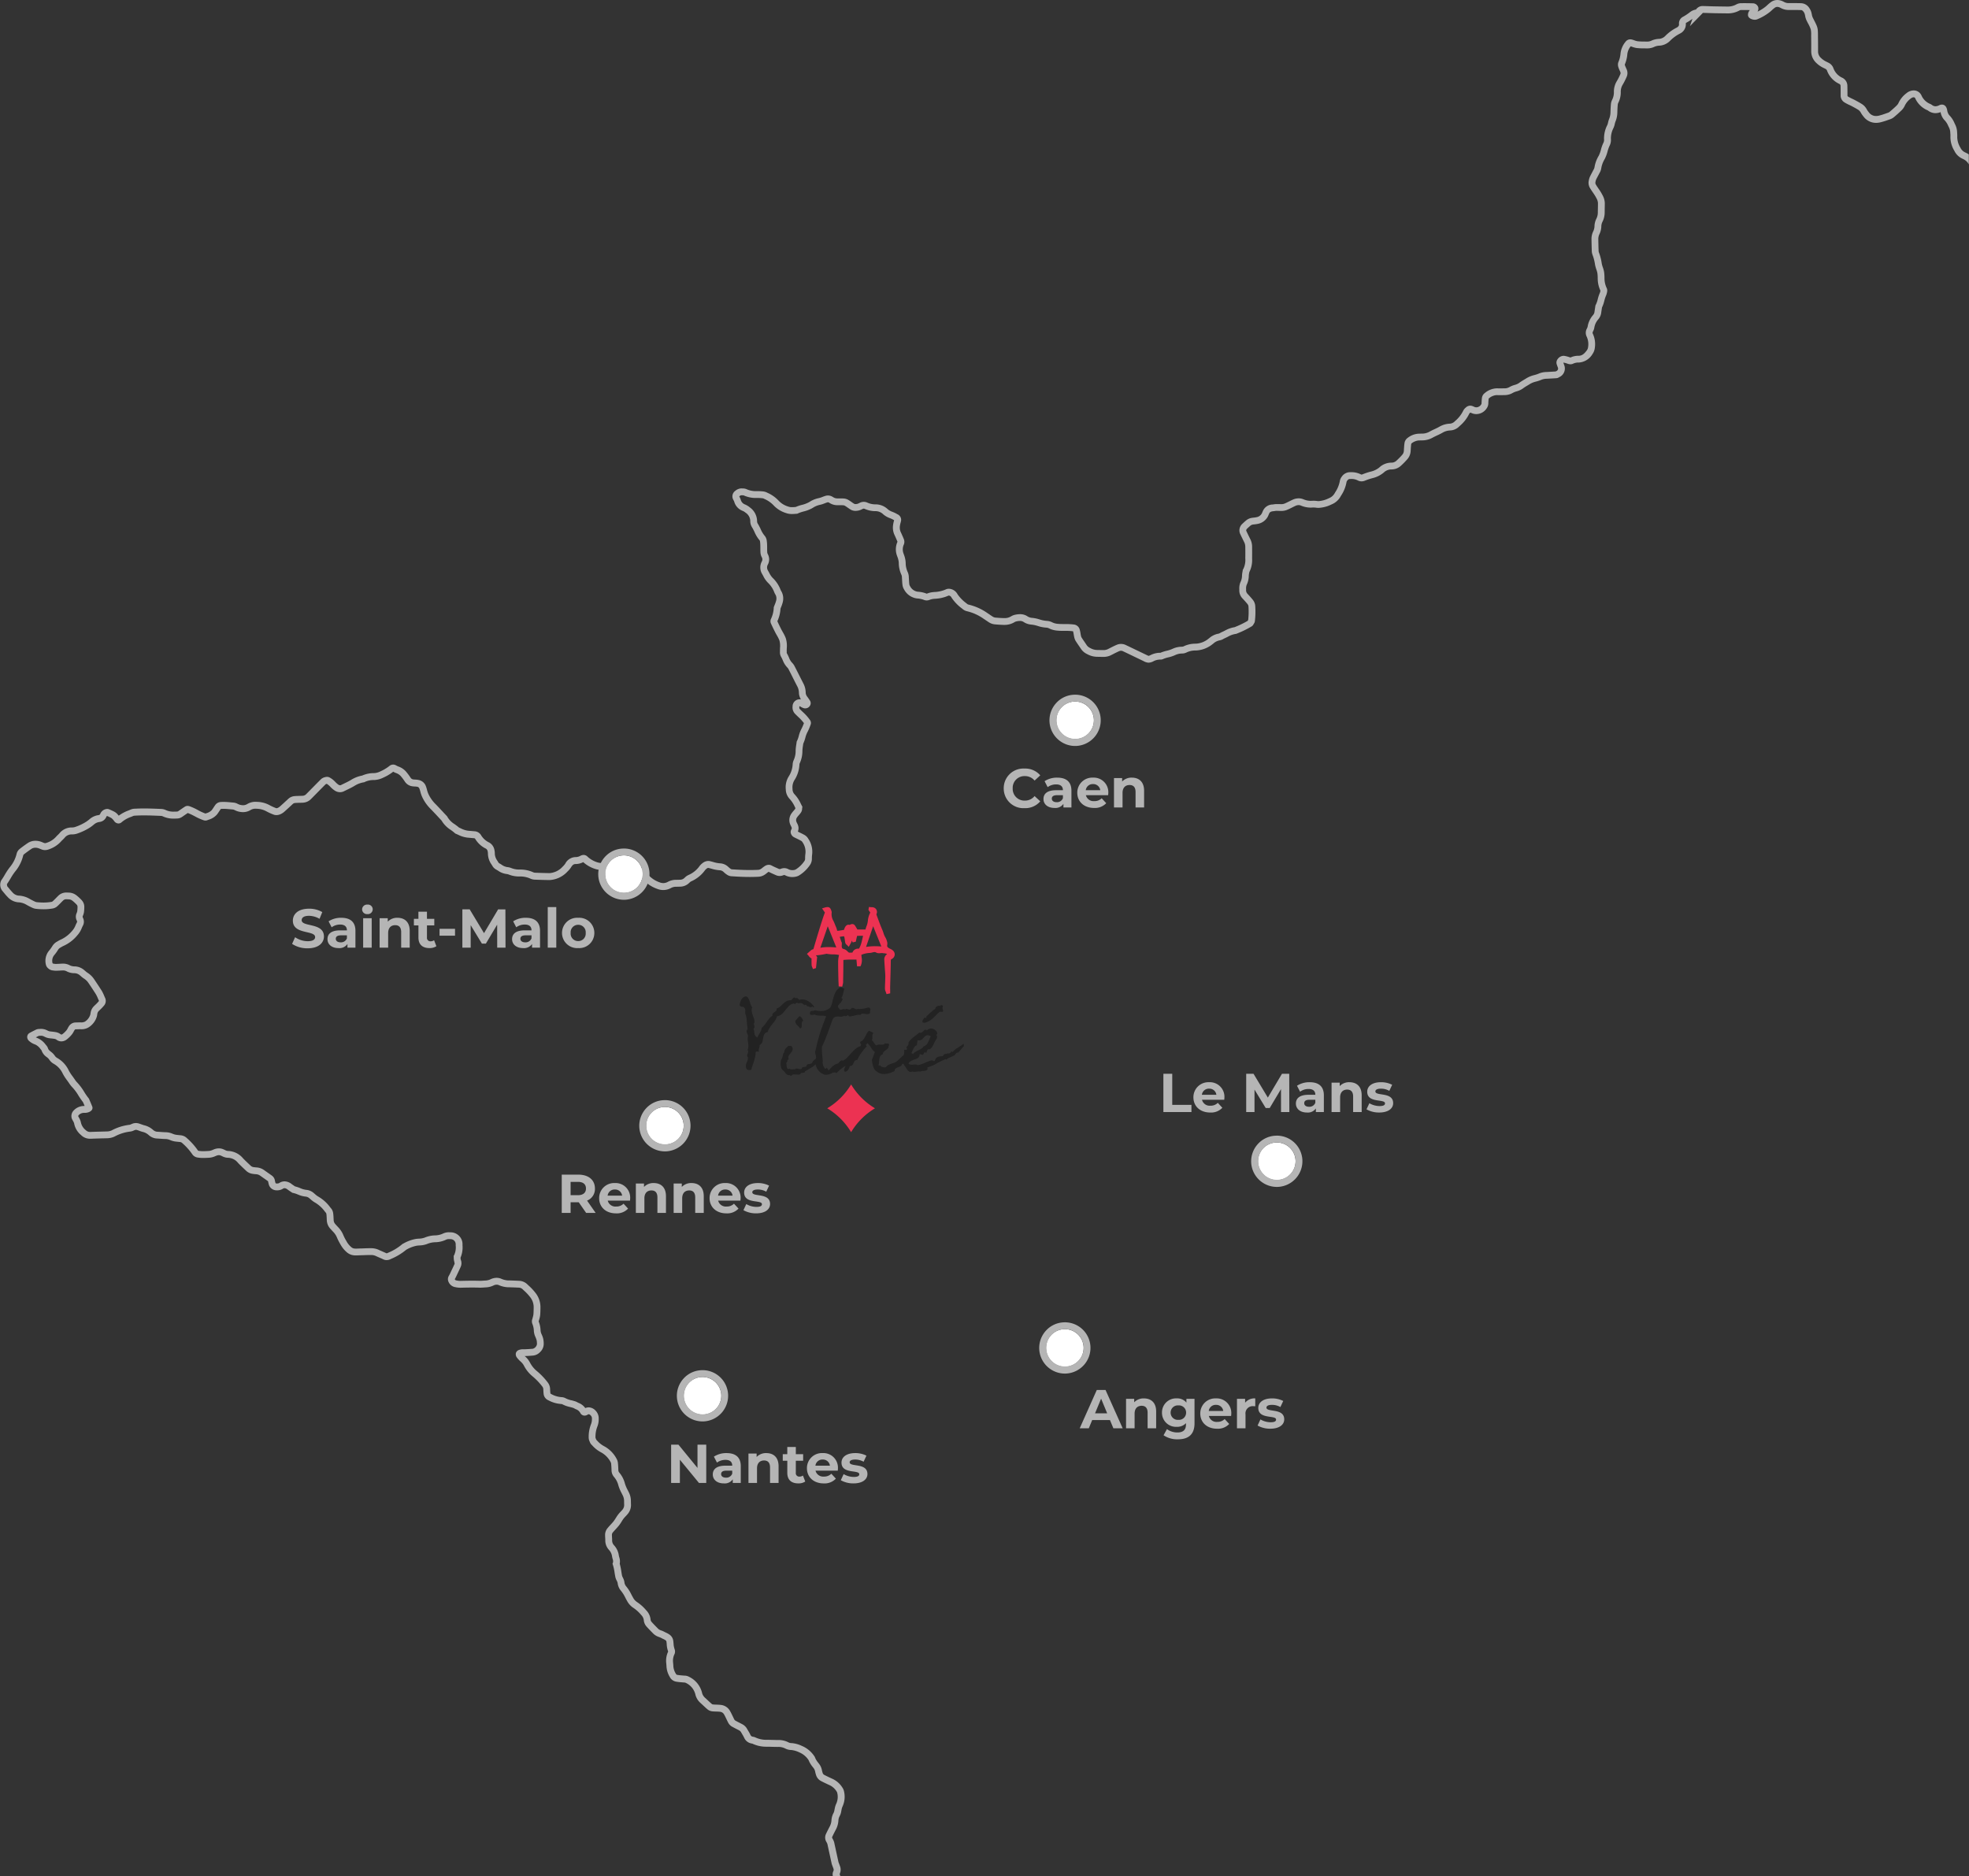 <svg xmlns="http://www.w3.org/2000/svg" width="576.003" height="548.834" viewBox="0 0 576.003 548.834">
  <rect x="0" y="0" width="576.003" height="548.834" fill="#333333" stroke="none"/>
  <g id="Groupe_10510" data-name="Groupe 10510" transform="translate(-679.998 -838.167)">
    <path id="Soustraction_3" data-name="Soustraction 3" d="M11980.769,11146h-2.136a2.2,2.2,0,0,1,.164-1.462.859.859,0,0,0,.032-.65c-.095-.288-.2-.569-.335-.907-.03-.078-.06-.157-.088-.235l-.053-.141,0-.011-.026-.07-.016-.068-1.208-5.534,0-.055a2.491,2.491,0,0,0-.319-.787l-.006-.012a.679.679,0,0,1-.036-.065c-.016-.028-.031-.058-.048-.084a2.44,2.44,0,0,1-.07-2.229c.3-.639.644-1.322,1.075-2.151a4.34,4.34,0,0,0,.531-1.841,5.175,5.175,0,0,1,.647-2.224,2.747,2.747,0,0,0,.216-.75l.006-.027.019-.1.013-.066c.01-.049.02-.1.03-.15l.032-.142a5.7,5.7,0,0,1,.463-1.461,4.843,4.843,0,0,0,.274-3.081,1.225,1.225,0,0,0-.2-.457,4.808,4.808,0,0,0-2.016-1.816c-.841-.385-1.732-.8-2.593-1.255a2.9,2.9,0,0,1-1.367-1.626,9.6,9.6,0,0,1-.279-1.008,2.613,2.613,0,0,0-.339-.931l0,0c-.106-.146-.221-.3-.338-.449a7.844,7.844,0,0,1-1.262-2.073,6.058,6.058,0,0,0-2.676-2.253l-.009,0a6.98,6.98,0,0,0-2.351-.7,4.045,4.045,0,0,1-1.807-.451,4.294,4.294,0,0,0-2.166-.457h-.235c-.4,0-.8-.011-1.194-.021l-.069,0-.2-.006c-.427-.016-.924-.032-1.41-.032l-.124,0h-.26a9.4,9.4,0,0,1-3.95-.9h-.007c-.03-.008-.081-.019-.122-.024l-.04-.008-.1-.021-.006,0a2.861,2.861,0,0,1-2.112-1.664,10.034,10.034,0,0,0-.526-.958l0-.008c-.113-.188-.235-.393-.354-.6a1.47,1.47,0,0,0-.582-.594c-.222-.119-.482-.254-.773-.4l-.042-.021c-.4-.205-.855-.437-1.3-.692l-.008,0a2.833,2.833,0,0,1-1.029-1.032c-.222-.41-.419-.823-.583-1.173-.2-.42-.424-.9-.676-1.333a1.517,1.517,0,0,0-1.141-.788c-.347-.043-.705-.057-1.084-.071l-.078,0-.052,0c-.344-.012-.732-.025-1.123-.066a2.691,2.691,0,0,1-1.394-.586c-.462-.393-.9-.806-1.317-1.194l-.081-.076-.038-.036c-.223-.208-.453-.423-.679-.625a4.752,4.752,0,0,1-1.445-2.53,5.049,5.049,0,0,0-2.728-3.251,1.172,1.172,0,0,0-.486-.133c-.12-.007-.213-.014-.3-.022l-.139-.011c-.649-.051-1.32-.1-1.993-.224a2.56,2.56,0,0,1-1.777-1.307l0-.011a6.671,6.671,0,0,1-1-3.132c-.006-.279-.034-.578-.063-.859v-.007a6.3,6.3,0,0,1,.46-3.28l.01-.023.031-.074.01-.024c.016-.037.027-.066.036-.091a7.619,7.619,0,0,1-.417-2.121v-.026c-.024-.291-.046-.533-.083-.77-.009-.065-.029-.221-.361-.447a4.326,4.326,0,0,0-.6-.322l-.007,0-.073-.035c-.172-.082-.326-.157-.483-.245a5.217,5.217,0,0,0-.657-.286,4.224,4.224,0,0,1-1.658-.979c-.142-.146-.286-.293-.431-.438-.461-.472-1.035-1.059-1.552-1.639a3.208,3.208,0,0,1-.8-1.857,2.566,2.566,0,0,0-.744-1.51l-.048-.055-.009-.01a10.913,10.913,0,0,0-2.168-1.979,5.488,5.488,0,0,1-1.909-2.059c-.19-.328-.37-.669-.514-.943l-.008-.016a9.977,9.977,0,0,0-1.326-2.089,4.21,4.21,0,0,1-.931-2.254,2.512,2.512,0,0,0-.258-.641l-.006-.013a4.171,4.171,0,0,1-.4-1.059c-.09-.445-.164-.9-.226-1.285a13.581,13.581,0,0,0-.489-2.263l-.116-.348.136-.342a1.729,1.729,0,0,0-.094-1.026l-.008-.029-.006-.023a6.633,6.633,0,0,1-.153-.682,3.513,3.513,0,0,0-.937-1.967,4.053,4.053,0,0,1-1.05-2.847c0-.192-.011-.389-.028-.644l-.008-.145,0-.037c-.01-.194-.021-.395-.022-.6a3.086,3.086,0,0,1,.638-1.964c.292-.366.6-.708.952-1.085l.06-.065c.29-.314.589-.641.852-.975a10.36,10.36,0,0,0,.608-.9l.008-.013.028-.044c.187-.3.407-.645.656-.979a11.414,11.414,0,0,1,.772-.885l.02-.02c.169-.174.346-.36.5-.548a2.124,2.124,0,0,0,.483-1.51c-.007-.159-.01-.316-.013-.469v-.03c0-.146,0-.292-.01-.447a3.618,3.618,0,0,0-.277-1.455c-.109-.24-.227-.474-.352-.722l-.018-.035-.049-.1-.017-.033,0,0a12.471,12.471,0,0,1-.953-2.273,6.017,6.017,0,0,0-1.287-2.5,3.033,3.033,0,0,1-.715-1.932c-.017-.547-.042-1.19-.106-1.821a1.273,1.273,0,0,0-.109-.486,6.959,6.959,0,0,0-2.823-2.933,8.985,8.985,0,0,1-2.609-2.043l-.114-.113-.109-.11a2.163,2.163,0,0,1-.467-.744c-.02-.05-.043-.1-.078-.181l0-.013a2.649,2.649,0,0,1-.266-1.056,10.108,10.108,0,0,1,.719-4.1,4.056,4.056,0,0,0,.222-1.483,1.194,1.194,0,0,0-.354-.966.986.986,0,0,0-.572-.354.586.586,0,0,0-.29.106,1.735,1.735,0,0,1-.931.3,1.411,1.411,0,0,1-1.249-.781,2.372,2.372,0,0,0-1.236-1.069,4.041,4.041,0,0,1-.494-.238l-.024-.013a2.253,2.253,0,0,0-.286-.146h-.007c-.322-.109-.67-.2-1-.283l-.007,0a8.667,8.667,0,0,1-2.279-.828,1.721,1.721,0,0,0-.234-.035l-.035,0c-.122-.012-.229-.024-.338-.042a8.918,8.918,0,0,1-3.4-1.05,2.274,2.274,0,0,1-1.387-1.818c-.055-.478-.077-.941-.1-1.5a1.394,1.394,0,0,0-.321-.744,18.279,18.279,0,0,0-2.782-2.907,9.9,9.9,0,0,1-2.6-3.238,4.511,4.511,0,0,0-.993-1.18l0,0-.018-.017a8.121,8.121,0,0,1-1.044-1.149,1.579,1.579,0,0,1-.252-1.287v-.01a1.421,1.421,0,0,1,.957-.9,3.376,3.376,0,0,1,1.181-.174l.168,0h.167l.1,0h.076c.777-.033,1.534-.083,2.314-.151a1.75,1.75,0,0,0,1.188-1.285,5.247,5.247,0,0,0-.087-1.175,5.173,5.173,0,0,0-.274-.779l0-.009-.037-.091,0-.011a4.9,4.9,0,0,1-.511-2.027,6.008,6.008,0,0,0-.447-1.947,2.143,2.143,0,0,1-.109-.879l0-.01a1.921,1.921,0,0,1,.122-.506l0-.013c.008-.027.02-.062.025-.077.029-.122.061-.238.094-.361l.019-.066,0-.014a4.466,4.466,0,0,0,.174-.778c.054-.618.063-1.235.073-1.889v-.11l0-.29a4.729,4.729,0,0,0-1.1-2.878,13.6,13.6,0,0,0-1.714-1.815l-.012-.011-.008-.008q-.2-.195-.408-.389l-.028-.028a1.646,1.646,0,0,0-1.068-.432c-1.017-.052-2.09-.091-3.28-.119a7.454,7.454,0,0,1-2.624-.641,1.612,1.612,0,0,0-.583-.112,2.1,2.1,0,0,0-.9.229,5.8,5.8,0,0,1-2.2.561h-.028c-.168.01-.343.02-.525.034l-.1.007c-.343.023-.7.048-1.056.048-.084,0-.172,0-.261-.007-.745-.022-1.362-.032-2-.032-1.134,0-2.335.028-3.3.051l-.222,0-.1,0h-.087a6.664,6.664,0,0,1-1.23-.146c-.09-.016-.18-.031-.267-.048a2.579,2.579,0,0,1-1.78-1.465,1.9,1.9,0,0,1,.064-1.81,11.165,11.165,0,0,0,.539-1.054l.037-.079c.064-.146.136-.3.2-.43l.019-.04c.31-.644.563-1.176.792-1.685.032-.07.1-.217.113-.271a7.079,7.079,0,0,0-.143-.719l-.006-.027-.032-.129a4.087,4.087,0,0,1-.083-.844c0-.075,0-.148-.006-.217v-.027l-.02-.3.151-.26a5.355,5.355,0,0,0,.451-2.786c0-.067,0-.135,0-.2v-.016c0-.063,0-.125,0-.187a1.5,1.5,0,0,0-1.423-1.462l-.136-.006c-.127,0-.241-.01-.354-.01a1.94,1.94,0,0,0-.872.154,7.639,7.639,0,0,1-3.143.757,6.562,6.562,0,0,0-2.4.5,6.953,6.953,0,0,1-2.242.443h-.015l-.088.007-.045,0c-.23.019-.448.037-.659.066a9.781,9.781,0,0,0-3,1.133l-.073.036a17.746,17.746,0,0,1-4.4,2.671l-.009,0-.155.073a2.7,2.7,0,0,1-1.2.3,2.286,2.286,0,0,1-1.007-.235c-.285-.141-.587-.271-.879-.4l-.126-.055-.037-.016c-.346-.147-.737-.314-1.118-.5a3.2,3.2,0,0,0-1.41-.28c-.116,0-.228,0-.345,0-.5,0-1.011.018-1.574.039l-.876.028c-.124,0-.247.009-.377.015l-.1,0-.071,0c-.3.015-.644.031-.992.031-.146,0-.284,0-.422-.009a3.729,3.729,0,0,1-2.34-.934,8.325,8.325,0,0,1-1.71-2.062l-.041-.072-.025-.044-.024-.043-.041-.073,0-.006a16.567,16.567,0,0,1-1.01-1.979,5.193,5.193,0,0,0-1.082-1.651l-.084-.087c-.307-.329-.605-.652-.9-.985a3.836,3.836,0,0,1-.9-2.321c-.014-.193-.023-.392-.033-.583v-.054l0-.069c-.019-.349-.039-.745-.09-1.109a.849.849,0,0,0-.125-.357l-.048-.057-.131-.155-.127-.151,0,0a9.656,9.656,0,0,0-2.8-2.6,7.809,7.809,0,0,1-1.445-1.054l-.025-.021c-.03-.025-.06-.052-.089-.078l-.044-.037-.083-.071a1.949,1.949,0,0,0-1.1-.534,7.56,7.56,0,0,1-2.34-.624l-.01,0a7.607,7.607,0,0,0-1.375-.451l-.206-.038-.174-.116c-.074-.051-.15-.1-.225-.148l-.12-.08c-.293-.192-.58-.384-.869-.6a1.619,1.619,0,0,0-.9-.416.971.971,0,0,0-.528.193,3.148,3.148,0,0,1-1.793.435l-.113,0h-.032a2.357,2.357,0,0,1-2.054-1.426,9.1,9.1,0,0,1-.268-1.021v-.01a.8.8,0,0,0-.061-.209c-.4-.294-.815-.585-1.243-.882s-.749-.526-1.04-.737a2.307,2.307,0,0,0-1.227-.426,10.109,10.109,0,0,1-1.043-.119h-.01a3.377,3.377,0,0,1-1.783-.84l-.209-.2-.013-.013c-.727-.679-1.479-1.382-2.193-2.129a3.893,3.893,0,0,0-2.906-1.506h-.087a3.91,3.91,0,0,1-1.669-.467l-.016-.007c-.165-.079-.3-.143-.435-.193a1.367,1.367,0,0,0-.508-.1,1.658,1.658,0,0,0-.615.126c-.114.041-.229.088-.351.142l-.008,0a5.315,5.315,0,0,1-1.737.477l-.238.017c-.519.028-1.054.058-1.6.058a9.941,9.941,0,0,1-1.689-.129,2.255,2.255,0,0,1-1.484-.889,17.312,17.312,0,0,0-2.912-3.275l-.018-.018-.039-.036a1.061,1.061,0,0,0-.653-.315c-.532-.051-.979-.1-1.448-.157a6.4,6.4,0,0,1-1.44-.408,3.665,3.665,0,0,0-1.181-.313c-.623-.01-1.244-.054-1.845-.1l-.024,0-.062,0c-.311-.022-.64-.045-.943-.064a3.681,3.681,0,0,1-1.771-.644,3.118,3.118,0,0,1-.441-.335l-.051-.042a3.912,3.912,0,0,0-1.643-.882,8,8,0,0,1-1.067-.338l-.036-.014-.1-.036c-.218-.08-.423-.154-.627-.208a.984.984,0,0,0-.233-.026.862.862,0,0,0-.191.02,2.5,2.5,0,0,0-.386.156l-.007,0a3.267,3.267,0,0,1-1.108.332,12.609,12.609,0,0,0-4.559,1.462,5.469,5.469,0,0,1-2.234.493c-.466.015-.946.026-1.41.037l-.144,0h-.014l-.2.006c-.967.027-1.968.056-2.946.1h-.019c-.062,0-.121,0-.181,0a3.7,3.7,0,0,1-2.662-1.085,5.768,5.768,0,0,1-2-3.328l0-.007a2.457,2.457,0,0,0-.325-.746l0-.007a5.834,5.834,0,0,1-.373-.734,2.358,2.358,0,0,1,.563-2.376,4.155,4.155,0,0,1,2.711-1.291c.126-.009.253-.013.4-.013.029,0,.062,0,.087,0-.1-.234-.2-.484-.325-.764l-.023-.055c-.042-.1-.084-.192-.125-.289a23.246,23.246,0,0,1-1.341-1.94l-.007-.011a13.8,13.8,0,0,0-1.82-2.443,7.829,7.829,0,0,1-.9-1.146l-.008-.01-.028-.043-.045-.067c-.144-.207-.29-.41-.444-.625l-.024-.033-.044-.062a13.42,13.42,0,0,1-1.374-2.174,6.272,6.272,0,0,0-2.489-2.643l-.011-.007a3.81,3.81,0,0,1-1.363-1.266,3.078,3.078,0,0,0-.74-.733l-.012-.01a3.9,3.9,0,0,1-1.485-1.935,2.176,2.176,0,0,0-.224-.294c-.038-.044-.074-.089-.11-.134l-.008-.011a3.954,3.954,0,0,0-1.4-1.232c-.072-.031-.149-.062-.244-.1l-.014-.006a4.878,4.878,0,0,1-1.687-1.024,1.523,1.523,0,0,1-.5-1.313,1.369,1.369,0,0,1,.72-1.012c.544-.3,1.082-.573,1.633-.847l.081-.041a2.229,2.229,0,0,1,.808-.242c.276-.023.555-.035.826-.035l.224,0a3.994,3.994,0,0,1,1.592.459l0,0,.015.007a2.7,2.7,0,0,0,.72.26c.095.012.189.022.286.032l.075.009.131.014.049.006c.455.05.927.1,1.41.2a3.323,3.323,0,0,1,1.207.58.377.377,0,0,0,.216.08.686.686,0,0,0,.37-.161,6.929,6.929,0,0,0,1.169-1.148,3.246,3.246,0,0,0,.3-.5l.021-.04.007-.012a5.422,5.422,0,0,1,.35-.589,2.356,2.356,0,0,1,1.983-1.081h.045c.206,0,.414-.006.627-.013h.03c.239-.011.482-.016.721-.016a2.271,2.271,0,0,0,1.243-.206,3.724,3.724,0,0,0,1.577-2.021,2.416,2.416,0,0,0,.053-.272l.015-.1c.022-.156.052-.342.1-.537v-.007a3.507,3.507,0,0,1,.988-1.671c.092-.086.164-.157.229-.222l.01-.01a11.731,11.731,0,0,0,1-1.023,2.02,2.02,0,0,0,.157-.222c-.1-.22-.212-.466-.331-.751l-.031-.073-.007-.017a8.511,8.511,0,0,0-.584-1.172c-.791-1.239-1.427-2.2-2.061-3.126a4.5,4.5,0,0,0-1.341-1.358,7.551,7.551,0,0,1-.936-.717l-.009-.008c-.107-.1-.191-.168-.273-.235a2.492,2.492,0,0,0-1.546-.634,4.882,4.882,0,0,1-2.277-.519,2.25,2.25,0,0,0-1.116-.292c-.047,0-.1,0-.157,0l-.167.01c-.6.037-1.187.071-1.765.077a.277.277,0,0,1-.055,0,4.771,4.771,0,0,1-.687-.061h-.006l-.111-.014-.053-.007-.129-.015h-.01a2.256,2.256,0,0,1-1.172-.566,2,2,0,0,1-.721-1.172v-.008a4.682,4.682,0,0,1,.845-3.91,11.769,11.769,0,0,0,1.023-1.4,3.677,3.677,0,0,1,1.346-1.324c.1-.059.207-.119.315-.184l.068-.039a8.023,8.023,0,0,1,.978-.5,9.508,9.508,0,0,0,3.23-2.6l.007-.008.024-.026.042-.049a4.989,4.989,0,0,0,.8-1.388l.018-.038c.116-.259.247-.552.4-.838a.477.477,0,0,0-.022-.47,2.533,2.533,0,0,1-.1-2.166,2.659,2.659,0,0,0,.213-.645,10.586,10.586,0,0,0,.081-1.125l0-.06,0-.116a.883.883,0,0,0-.252-.6,11.054,11.054,0,0,0-1.262-1.165,1.811,1.811,0,0,0-1.149-.387c-.09,0-.178-.008-.267-.016a1.748,1.748,0,0,0-.187-.01h-.064a1.262,1.262,0,0,0-.972.306c-.245.232-.491.484-.708.707l-.01.011c-.275.281-.617.632-.973.957a2.749,2.749,0,0,1-1.307.7,15.34,15.34,0,0,1-2.788.244,20.646,20.646,0,0,1-2.215-.125,3.678,3.678,0,0,1-1.208-.374c-.563-.263-1.15-.569-1.743-.91a4.962,4.962,0,0,0-2.258-.625,4.725,4.725,0,0,1-3.113-1.591c-.4-.4-.761-.841-1.081-1.229-.175-.215-.339-.412-.5-.6a2.894,2.894,0,0,1-.235-3.039c.377-.52.711-1.08,1.033-1.623l.006-.01a17.792,17.792,0,0,1,1.6-2.363,9.493,9.493,0,0,0,1.854-3.817,2.551,2.551,0,0,1,.828-1.295c.693-.556,1.46-1.119,2.343-1.722a4.033,4.033,0,0,1,2.318-.709,5.1,5.1,0,0,1,1.2.148,5.978,5.978,0,0,1,.934.332l.056.022.06.024.034.014c.111.046.217.089.32.122a.65.65,0,0,0,.209.032,1.432,1.432,0,0,0,.48-.109,6.308,6.308,0,0,0,2.727-1.751,7.432,7.432,0,0,1,.586-.6l.014-.013c.141-.135.286-.274.4-.412a4.6,4.6,0,0,1,3.555-1.706l.074,0h.083a2.838,2.838,0,0,0,.973-.174,14.978,14.978,0,0,0,3.181-1.525,10.534,10.534,0,0,0,1.027-.792,5,5,0,0,1,2.652-1.137c.05-.006.2-.023.348-.29.021-.035.039-.07.062-.112a2.306,2.306,0,0,1,.836-1,2.22,2.22,0,0,1,1.166-.387,1.589,1.589,0,0,1,.645.135c1.654.717,1.951.862,2.746,1.829a11.5,11.5,0,0,1,2.9-1.536l.019-.008c.189-.078.425-.175.645-.269a3.247,3.247,0,0,1,1.16-.222c.026,0,.051,0,.073,0h.019l.02,0c.809-.048,1.664-.071,2.614-.071,1.486,0,2.991.062,4.446.121l.062,0,.283.012.261.013a3.408,3.408,0,0,1,1.294.338l.006,0a5.219,5.219,0,0,0,2.351.448c.23,0,.488-.008.862-.026a.76.76,0,0,0,.385-.105c.176-.123.356-.248.536-.371l.09-.062.022-.016c.426-.293.865-.6,1.314-.884a1.384,1.384,0,0,1,.766-.213,1.8,1.8,0,0,1,.558.087l.006,0a16.284,16.284,0,0,1,2.472,1.132l.012.006a14.781,14.781,0,0,0,2.188,1.007l.09-.032.042-.016.106-.039a3.476,3.476,0,0,0,1.584-.892c.2-.246.375-.518.572-.821l.023-.037.017-.025c.136-.2.275-.415.427-.623a2.087,2.087,0,0,1,1.5-.882c.293-.026.594-.039.917-.039.758,0,1.5.07,2.21.139l.1.01c.271.026.5.047.715.064a3.372,3.372,0,0,1,1.171.384c.129.062.271.129.388.17a3.588,3.588,0,0,0,1.136.209,2.282,2.282,0,0,0,1.208-.338,4.636,4.636,0,0,1,2.424-.667c.133,0,.276.007.429.02a7.943,7.943,0,0,1,3.605.915,14.833,14.833,0,0,0,2,.92.312.312,0,0,0,.116.02,1.088,1.088,0,0,0,.457-.132,2.3,2.3,0,0,0,.544-.367c.845-.748,1.686-1.528,2.428-2.218a3.082,3.082,0,0,1,1.87-.821c.487-.04.967-.053,1.378-.062.3-.008.651-.017,1-.038a1.542,1.542,0,0,0,1.026-.486c.516-.518,1.107-1.117,1.758-1.783l.26-.265.039-.039c.742-.754,1.51-1.533,2.277-2.288a2.455,2.455,0,0,1,1.087-.567l.011,0,.05-.015.019-.006.014,0,.056-.017.01,0a1.633,1.633,0,0,1,.486-.074,1.71,1.71,0,0,1,.7.151,6.266,6.266,0,0,1,1.724,1.332l0,0a6.28,6.28,0,0,0,.931.814.911.911,0,0,0,.467.167.7.7,0,0,0,.325-.087c.219-.109.442-.218.658-.322l.063-.03.07-.034.031-.015c.717-.344,1.4-.669,2.047-1.063a9.374,9.374,0,0,1,3.272-1.281,8.394,8.394,0,0,1,3.493-.722,4.6,4.6,0,0,0,1.863-.515,12.249,12.249,0,0,0,2.611-1.567,1.721,1.721,0,0,1,1.1-.412,1.807,1.807,0,0,1,.892.247,3.887,3.887,0,0,0,.677.325,5.231,5.231,0,0,1,2.347,1.652,17.618,17.618,0,0,1,1.188,1.615,1.092,1.092,0,0,0,.847.509c.126.016.261.025.41.035l.095.007a5.992,5.992,0,0,1,.992.113,2.807,2.807,0,0,1,2.111,1.754c.146.387.254.764.352,1.117l0,.019,0,.014a7.1,7.1,0,0,0,.509,1.4,10.367,10.367,0,0,0,1.707,2.464c.8.8,1.585,1.646,2.344,2.458l.052.055.157.169.159.171.03.033c.279.3.567.609.854.909l.1.113.068.138a6.193,6.193,0,0,0,2.133,2.139l0,0,.063.046.011.008c.39.284.792.578,1.175.912l.2.09.108.05.185.085.006,0,.006,0a6.543,6.543,0,0,0,2.126.7c.181.014.363.03.539.047l.055,0,.027,0,.245.022c.361.037.7.065,1.014.091a2.367,2.367,0,0,1,1.986,1.227,5.531,5.531,0,0,0,2.375,2.086,3.147,3.147,0,0,1,1.492,2.189,5.29,5.29,0,0,1,.112,1.168,3.877,3.877,0,0,0,.789,2.018c.108.175.217.36.289.485a1.019,1.019,0,0,0,.316.253c.184.1.357.209.526.313l.017.01.035.022a3.829,3.829,0,0,0,1.585.7,4.5,4.5,0,0,1,1.188.264,6.152,6.152,0,0,0,2.247.461h.066l.066,0,.142,0,.138,0a9.132,9.132,0,0,1,3.845.809,1.428,1.428,0,0,0,.531.119c1.554.063,2.938.1,4.229.119h.032a5.753,5.753,0,0,0,3.451-1.533c.074-.078.15-.156.225-.231l.011-.011.1-.105.008-.007a5.478,5.478,0,0,0,.771-.891,3.473,3.473,0,0,1,3.062-1.913h.074a2.949,2.949,0,0,0,1.323-.39,1.983,1.983,0,0,1,.9-.237,1.6,1.6,0,0,1,1.134.482,7.431,7.431,0,0,0,2.849,1.664,4.9,4.9,0,0,0,.756.177l.021,0a4.79,4.79,0,0,1,1.654.521c.4.231.829.467,1.2.669l.1.053.228.124.142.077.39.214a2.982,2.982,0,0,0,1.349.377c.278.007.561.021.834.035l.06,0,.069,0c.328.018.64.033.927.046h.141l.12,0a5.561,5.561,0,0,0,2.845-.708l.294-.168.338.045.115.015.114.015a7.7,7.7,0,0,1,.772.122,1.892,1.892,0,0,1,.875.467l.191.171.077.068.066.061,0,0a8.341,8.341,0,0,1,1.12,1.136,8.02,8.02,0,0,0,3.429,2.341,2.9,2.9,0,0,0,1.1.231,2.741,2.741,0,0,0,1.259-.318,5.1,5.1,0,0,1,2.225-.638l.146,0,.115,0c.377-.009.767-.017,1.151-.027a1.812,1.812,0,0,0,1.143-.393c.079-.067.17-.147.264-.232l.021-.019a3.659,3.659,0,0,1,1.1-.761,7.671,7.671,0,0,0,3.213-2.63,4.645,4.645,0,0,1,.869-.84,2.81,2.81,0,0,1,1.642-.618,2.2,2.2,0,0,1,.486.055c.26.062.512.129.79.2l.173.047a8.744,8.744,0,0,0,2.057.4,3.693,3.693,0,0,1,2.321,1c.062.052.122.105.179.156l.012.011.048.043.015.014a2.843,2.843,0,0,0,.354.288l.04.025.02.013a2.541,2.541,0,0,0,.341.193c2.078.144,3.777.21,5.348.21.866,0,1.722-.021,2.543-.064a1.821,1.821,0,0,0,.824-.348,3.576,3.576,0,0,0,.3-.232c.143-.119.281-.226.425-.325l.047-.032.047-.031a2.289,2.289,0,0,1,1.323-.5,1.889,1.889,0,0,1,.876.226c.559.295,1.126.547,1.809.847l.274.122a.636.636,0,0,0,.261.059.828.828,0,0,0,.321-.074,2.665,2.665,0,0,1,1.009-.2,2.551,2.551,0,0,1,1.181.293,2.542,2.542,0,0,0,1.192.295,2.859,2.859,0,0,0,.476-.04,1.424,1.424,0,0,0,.515-.168,8.528,8.528,0,0,0,2.438-2.324,1.261,1.261,0,0,0,.3-.737l0-.139v-.023a10.087,10.087,0,0,1,.087-1.393,4.808,4.808,0,0,0-.865-3.362,1.094,1.094,0,0,0-.288-.337c-.434-.247-.888-.472-1.393-.718l-.541-.265-.109-.055-.013-.006a1.886,1.886,0,0,1-1.1-1.414v-.009a1.6,1.6,0,0,1,.213-.95.378.378,0,0,0,.025-.048.61.61,0,0,0,.02-.548c-.029-.075-.066-.15-.111-.241-.007-.016-.015-.031-.023-.048l-.023-.049-.032-.063a5.175,5.175,0,0,1-.219-.471,3.349,3.349,0,0,1,.38-3.168,9.18,9.18,0,0,1,.623-.786l.008-.009a7.118,7.118,0,0,0,.493-.615,1.447,1.447,0,0,0,.019-.19.032.032,0,0,1,0-.019l0,0c-.03-.059-.06-.115-.088-.173l0-.006-.055-.1-.012-.023,0-.007a8.613,8.613,0,0,0-1.52-2.333,4.149,4.149,0,0,1-1.131-2.8,5.982,5.982,0,0,1,.851-3.761,7.226,7.226,0,0,0,1.159-3.5,3.351,3.351,0,0,1,.321-1.319l0-.008a6.456,6.456,0,0,0,.55-2.787,14.717,14.717,0,0,1,.19-1.731l.023-.162.008-.056c.025-.167.048-.325.068-.484l.022-.181.084-.161a7.762,7.762,0,0,0,.537-1.5l.007-.023,0-.01a9.16,9.16,0,0,1,.77-2.027,12.753,12.753,0,0,0,.71-1.648l.008-.02a13.174,13.174,0,0,0-1.671-1.813l-.01-.009c-.352-.336-.7-.667-1.036-1.027a2.708,2.708,0,0,1-.6-2.068v-.008a2.059,2.059,0,0,1,2.028-2.041,2.258,2.258,0,0,1,.421.042,3.917,3.917,0,0,1-.595-2.013,4.039,4.039,0,0,0-.483-1.812c-.462-.892-.917-1.791-1.339-2.63-.4-.8-.813-1.61-1.227-2.414a2.067,2.067,0,0,0-.377-.5,6.414,6.414,0,0,1-1.306-2.106l-.008-.019a9.116,9.116,0,0,0-.457-.945,2.544,2.544,0,0,1-.348-1.479c0-.016,0-.041,0-.069l0-.042,0-.03,0-.053v-.018c0-.067-.006-.143,0-.223,0-.15.007-.3.012-.458l0-.119c0-.039,0-.079,0-.118v-.023a5.862,5.862,0,0,0-.175-2.2,10.161,10.161,0,0,0-.74-1.47c-.186-.326-.353-.621-.512-.938-.455-.9-.862-1.746-1.243-2.582a1.626,1.626,0,0,1,.02-1.281,8.412,8.412,0,0,0,.817-3.248l0-.174.061-.161c.071-.188.145-.377.22-.561l.006-.016a9.576,9.576,0,0,0,.387-1.1,2.433,2.433,0,0,0-.062-1.646c-.032-.07-.08-.158-.154-.284l0,0a4.846,4.846,0,0,1-.3-.605,7.407,7.407,0,0,0-1.816-2.763,7.522,7.522,0,0,1-1.419-2.023c-.108-.2-.207-.383-.31-.562a3.7,3.7,0,0,1-.109-3.67,1.265,1.265,0,0,0-.042-1.317,3.349,3.349,0,0,1-.345-1.29v-.007c-.023-.364-.028-.718-.031-1.108v-.054c0-.263,0-.512-.009-.76l0-.106,0-.049v0a8.647,8.647,0,0,0-.088-1.121,1.059,1.059,0,0,0-.1-.357,9.206,9.206,0,0,1-1.52-2.476,12.934,12.934,0,0,0-.7-1.326,3.451,3.451,0,0,1-.538-1.9,2.964,2.964,0,0,0-1.381-2.411,3.179,3.179,0,0,0-.917-.56,4.008,4.008,0,0,1-2.4-2.676,2.469,2.469,0,0,0-.174-.367l-.02-.039c-.048-.091-.1-.187-.147-.287l-.021-.041a2,2,0,0,1,.692-2.434,2.892,2.892,0,0,1,1.793-.7,1.585,1.585,0,0,1,.19.01h.024c.052,0,.107.006.165.006a2.942,2.942,0,0,1,1.063.189,6.433,6.433,0,0,0,2.583.6c.063,0,.129,0,.192,0,.123-.007.263-.01.428-.01.6,0,1.193.046,1.584.08a3.429,3.429,0,0,1,1.28.364l.124.064.008,0a9.937,9.937,0,0,1,3.257,2.316,6.33,6.33,0,0,0,2.765,1.688,2.935,2.935,0,0,0,1.134.184c.3,0,.605-.022.946-.049h.023l.023,0h.016l.031,0a12.756,12.756,0,0,1,1.8-.609l.021-.006.016,0a8.651,8.651,0,0,0,1.919-.7l.327-.184a7.8,7.8,0,0,1,2.577-1.072,6.126,6.126,0,0,0,1.133-.356l.01,0c.277-.108.622-.243.991-.348a2.519,2.519,0,0,1,.667-.093,2.681,2.681,0,0,1,1.494.477,2.285,2.285,0,0,0,1.242.38h.879c.337,0,.7,0,1.069.031h.006a3.13,3.13,0,0,1,1.313.426c.347.208.678.437.983.653l.051.035.09.062c.164.112.319.218.478.321a.833.833,0,0,0,.477.129,2.554,2.554,0,0,0,.576-.08,2.692,2.692,0,0,0,.473-.206l.059-.029c.046-.022.087-.043.127-.064a2.7,2.7,0,0,1,1.17-.273,2.56,2.56,0,0,1,1.033.219,5.682,5.682,0,0,0,2.254.516h.19a5.175,5.175,0,0,1,3.57,1.452,4.539,4.539,0,0,0,1.35.741l.044.019a8.556,8.556,0,0,1,1.385.676,1.767,1.767,0,0,1,1.017,2.17l0,.021c-.021.088-.046.188-.075.291a6.507,6.507,0,0,0-.2.924,3.2,3.2,0,0,0,.225,1.776c.216.456.419.918.608,1.353.063.144.12.273.174.4a5.209,5.209,0,0,1,.206.528,2.147,2.147,0,0,1-.151,1.593,3.443,3.443,0,0,0,.026,2.518l.052.146,0,.016a7.557,7.557,0,0,1,.549,2.438,6.451,6.451,0,0,0,.608,2.781,3.793,3.793,0,0,1,.311,1.5v.012l0,.052c0,.063.007.127.012.192.015.186.025.373.033.534l0,.033c.027.47.053.861.106,1.255a1.276,1.276,0,0,0,.192.471,2.96,2.96,0,0,0,2.222,1.657l.067.01.025,0a8.115,8.115,0,0,1,2.506.545.159.159,0,0,0,.067.022.328.328,0,0,0,.1-.025,6.619,6.619,0,0,1,1.606-.412l.477-.046a9.247,9.247,0,0,0,3.31-.718,2.219,2.219,0,0,1,1.007-.234,2.959,2.959,0,0,1,2.289,1.232,2.884,2.884,0,0,1,.224.348c.011.019.02.033.029.048l.04.067a11.414,11.414,0,0,0,2.511,2.537l.274.226a1.022,1.022,0,0,0,.419.188,15.922,15.922,0,0,1,5.473,2.466c.225.147.446.3.673.452l.1.066c.3.21.565.386.795.537a1.911,1.911,0,0,0,.879.277c.85.074,1.6.119,2.3.139l.084,0h.083a3.555,3.555,0,0,0,1.986-.5,3.728,3.728,0,0,1,1.2-.48,6.933,6.933,0,0,1,1.433-.17,3.876,3.876,0,0,1,2.042.54,2.978,2.978,0,0,0,1.284.519,10.59,10.59,0,0,1,2.414.48l.029.009.009,0a8.387,8.387,0,0,0,2.132.419,3.969,3.969,0,0,1,1.58.449l.018.008,0,0,.063.03.022.01.047.022a4.576,4.576,0,0,0,1.5.348c.613.056,1.229.059,1.881.062h.093a19.123,19.123,0,0,1,2.8.148,2,2,0,0,1,1.487,1.239,8.275,8.275,0,0,1,.282,1.217v.006l.013.068c.037.235.076.444.119.641l0,.018,0,.008a2.075,2.075,0,0,0,.178.547c.273.436.576.877.868,1.3l.016.021,0,.008.074.108c.183.268.4.582.6.894a2.626,2.626,0,0,0,1.069.824,4.149,4.149,0,0,0,1.815.531c.571.014,1.186.024,1.877.032h.058a2.939,2.939,0,0,0,1.323-.274l.1-.051c.176-.088.38-.189.568-.287.605-.311,1.253-.638,1.929-.927a3.187,3.187,0,0,1,1.262-.261,3.243,3.243,0,0,1,1.391.315c1.135.538,2.284,1.092,3.395,1.628l.061.029.1.046.77.37c.481.231,1.081.52,1.646.788l.067.032a4.9,4.9,0,0,0,.653.287,4.764,4.764,0,0,0,.631-.264,6.257,6.257,0,0,1,2.692-.645h.132a11.252,11.252,0,0,1,1.776-.577l.046-.012.01,0,.007,0a8.444,8.444,0,0,0,1.628-.539,6.614,6.614,0,0,1,2.663-.638l.073-.007a1.808,1.808,0,0,0,.451-.051,7.87,7.87,0,0,1,3.645-.834,6.306,6.306,0,0,0,3.75-1.455l.106-.079.027-.021.079-.059a5.557,5.557,0,0,1,2.733-1.319,1.8,1.8,0,0,0,.507-.224l.015-.009c.142-.078.31-.169.492-.248.238-.1.473-.221.721-.346l.041-.021.092-.046.01-.006a8.64,8.64,0,0,1,2.8-.992,27.328,27.328,0,0,0,3.834-1.851c.021-.042.049-.087.074-.128l.019-.031.006-.009c.015-.023.03-.048.047-.07a.145.145,0,0,1,.016-.029,22.766,22.766,0,0,0,.08-3.953,1.235,1.235,0,0,0-.309-.715c-.346-.437-.722-.846-1.12-1.278l-.059-.062-.08-.088c-.088-.1-.177-.193-.264-.29a3.36,3.36,0,0,1-.847-2.421v-.2a4.632,4.632,0,0,1,.344-2.076,4.341,4.341,0,0,0,.444-1.851,6.5,6.5,0,0,1,.136-1.132l0-.015c.028-.154.05-.273.067-.393l.032-.213.116-.18a5.839,5.839,0,0,0,.611-3.127c.02-1.148.013-2.3,0-3.283a3.178,3.178,0,0,0-.284-1.395c-.39-.779-.8-1.618-1.249-2.565a2.575,2.575,0,0,1,.645-2.862l.006-.006c.4-.389.754-.7,1.1-.992a3.489,3.489,0,0,1,1.777-.785c.079-.012.16-.021.238-.032l.042,0,.167-.021a7.726,7.726,0,0,0,.869-.132,2.17,2.17,0,0,0,1.529-1.117c.056-.11.109-.238.174-.393.071-.175.134-.314.2-.454a3.156,3.156,0,0,1,2.682-1.744l.031,0,.034,0,.053-.007c.111-.011.2-.022.277-.035l.01,0a5.312,5.312,0,0,1,.991-.081c.175,0,.352.007.493.012l.125,0,.1,0h.027c.145,0,.28.009.415.009a2.474,2.474,0,0,0,.943-.135c.481-.189.961-.431,1.425-.665l.011,0,.05-.024c.3-.149.665-.336,1.032-.5a4.093,4.093,0,0,1,1.693-.374,3.675,3.675,0,0,1,1.395.271,5.492,5.492,0,0,0,2.077.461c.088,0,.168,0,.244-.007.274-.014.479-.02.666-.02a6.612,6.612,0,0,1,.949.064,3.494,3.494,0,0,0,.522.039,7.908,7.908,0,0,0,2.989-.842l.053-.021a3.343,3.343,0,0,0,1.626-1.415c.052-.094.108-.189.157-.271l.026-.048a8.7,8.7,0,0,0,1.329-3.2,2.9,2.9,0,0,1,.561-1.33,2.935,2.935,0,0,1,2.327-1.329l.1,0c.112,0,.2,0,.284,0a6,6,0,0,1,2.875.625.508.508,0,0,0,.241.067.578.578,0,0,0,.245-.062,17.9,17.9,0,0,1,2.219-.752l.012,0,.122-.036a6.23,6.23,0,0,0,2.547-1.2,5.187,5.187,0,0,1,3.667-1.438,2.123,2.123,0,0,0,1.452-.641,21.517,21.517,0,0,0,1.577-1.61l0-.006a1.852,1.852,0,0,0,.506-1.11c.012-.157.021-.316.032-.474l0-.056.012-.167v-.017c.034-.526.072-1.122.164-1.712a2.269,2.269,0,0,1,.914-1.455,5.716,5.716,0,0,1,3.133-1.22h.009c.16,0,.325-.011.458-.017l.07,0c.133,0,.271-.01.412-.013a4.408,4.408,0,0,0,2.234-.521c.508-.292,1.036-.539,1.5-.757.525-.243,1-.465,1.437-.722a6.69,6.69,0,0,1,3.148-.907,2.239,2.239,0,0,0,1.433-.734l.012-.012a9.11,9.11,0,0,0,2.364-2.96,2.946,2.946,0,0,1,.816-1.026l0,0,.048-.045a1.878,1.878,0,0,1,1.249-.486,1.8,1.8,0,0,1,.586.1c.165.058.313.123.449.185l.021.009.022.01a2.6,2.6,0,0,0,.316.126,1.574,1.574,0,0,0,.4.051,1.686,1.686,0,0,0,1.378-.83.566.566,0,0,0,.119-.338c.014-.489.047-.991.1-1.491a2.125,2.125,0,0,1,.841-1.51,5.724,5.724,0,0,1,3.477-1.384h.151c.227.009.485.013.792.013s.635,0,.97-.01h.121l.122,0h.021l.3,0a2.868,2.868,0,0,0,1.334-.408,6.64,6.64,0,0,1,1.528-.612,3.767,3.767,0,0,0,1.336-.644c.419-.309.848-.565,1.262-.814l.021-.013.039-.022.029-.018.021-.013c.235-.14.457-.272.677-.414a8.159,8.159,0,0,1,2.295-.924l.023-.007.072-.021a8.641,8.641,0,0,0,1.26-.427,6.168,6.168,0,0,1,2.285-.447h.023l.179-.009.179-.01h.007c.31-.022.625-.039.931-.055l.192-.011c.372-.021.735-.041,1.085-.067l.033-.02.008,0a1.711,1.711,0,0,1,.155-.085.787.787,0,0,0,.441-1.088c-.13-.351-.229-.628-.328-.921a1.712,1.712,0,0,1,.3-1.532,2.2,2.2,0,0,1,1.7-.934,1.569,1.569,0,0,1,.309.029,9.409,9.409,0,0,1,1.517.4,1.534,1.534,0,0,0,.2.062h0l.009,0a5.436,5.436,0,0,1,2.07-.5c.049,0,.1,0,.151,0l.064,0h.064c.933,0,1.63-.468,2.488-1.668l0-.006a1.857,1.857,0,0,0,.312-.854,5.212,5.212,0,0,0-.425-3.106,2.541,2.541,0,0,1,.022-2.237l.011-.021.015-.029c.021-.042.041-.084.062-.128l.021-.043.011-.023a1.816,1.816,0,0,0,.14-.346,6.786,6.786,0,0,1,1.591-3.447,1.734,1.734,0,0,0,.4-.782l.135-.908c.049-.322.1-.641.145-.963l.026-.177.087-.159a7.651,7.651,0,0,0,.6-1.708,11.126,11.126,0,0,1,.6-1.8l0-.006a3.3,3.3,0,0,0,.174-.634,8.428,8.428,0,0,1-.776-2.959c-.021-.3-.025-.61-.029-.856v-.055a9.554,9.554,0,0,0-.1-1.337,6.961,6.961,0,0,0-.283-.982l0-.009-.012-.035a8.522,8.522,0,0,1-.349-1.221l-.049-.261a12.531,12.531,0,0,0-.7-2.72,3.516,3.516,0,0,1-.238-1.281c-.038-1.065-.064-2.156-.08-3.336a5.067,5.067,0,0,1,.489-2.275,3.736,3.736,0,0,0,.383-1.427,5.357,5.357,0,0,1,.521-2.244,4,4,0,0,0,.458-1.825c0-.344.008-.7.016-1.127.016-.664.022-1.2.022-1.7a3.142,3.142,0,0,0-.422-1.353,12.836,12.836,0,0,0-.978-1.6l-.075-.11c-.293-.429-.626-.914-.921-1.432a2.971,2.971,0,0,1-.286-2.059,4.8,4.8,0,0,1,.332-1.14c.167-.354.349-.692.5-.981l.069-.131.018-.033c.1-.189.2-.368.286-.551.058-.116.114-.226.175-.336a2.311,2.311,0,0,0,.276-.637,9.536,9.536,0,0,1,1.243-3.45,9.125,9.125,0,0,0,.668-1.82l0-.011,0-.014a10.985,10.985,0,0,1,.79-2.125,2,2,0,0,0,.105-.889,8.543,8.543,0,0,1,.943-4.118,3.8,3.8,0,0,0,.241-.779l.015-.061,0-.015a6.634,6.634,0,0,1,.259-.868,5.48,5.48,0,0,0,.425-1.941c.017-.811.058-1.625.122-2.421a3.472,3.472,0,0,1,.339-1.265,4.867,4.867,0,0,0,.54-2.267,5.917,5.917,0,0,1,.854-3.243,16.456,16.456,0,0,0,1.008-1.985.787.787,0,0,0,.058-.6c-.058-.143-.12-.282-.2-.464a7.772,7.772,0,0,1-.374-.908v-.006a2.386,2.386,0,0,1-.052-1.571,7.811,7.811,0,0,0,.632-2.415,6.433,6.433,0,0,1,1.451-3.534,1.726,1.726,0,0,1,1.423-.744,1.924,1.924,0,0,1,.5.067l.007,0c.2.056.385.119.567.182l.027.009.091.031a4.426,4.426,0,0,0,.953.268,17.806,17.806,0,0,0,1.908.087h.017c.22,0,.453.007.658.012l.166,0h.084a2.859,2.859,0,0,0,1.274-.306,5.842,5.842,0,0,1,2.192-.492,2.8,2.8,0,0,0,1.845-.915,12.752,12.752,0,0,1,3.29-2.382c.614-.341.683-.7.674-.973a2.156,2.156,0,0,1,1.078-2.144,14.784,14.784,0,0,0,2.205-1.462,3.845,3.845,0,0,1,1.671-.7,2.305,2.305,0,0,1,1.98-1.027h.063c.388.009.774.021,1.236.035l.432.014.212.006.221.007c.391.013.806.025,1.206.032.919.019,1.867.031,2.759.043l.928.012h.137l.047,0a5.071,5.071,0,0,0,2.579-.618,2.918,2.918,0,0,1,1.381-.363c.316,0,.594-.007.875-.007.7,0,1.485.013,2.477.039a1.694,1.694,0,0,1,1.677,1.12,1.67,1.67,0,0,1-.2,1.319,11.723,11.723,0,0,0,2.463-1.551l.109-.1.089-.081.179-.16.061-.055.013-.011a10.641,10.641,0,0,1,1.076-.884,3.177,3.177,0,0,1,1.8-.557,3.391,3.391,0,0,1,.818.1,4.721,4.721,0,0,1,1.105.438,2.788,2.788,0,0,0,1.331.367c.4,0,.8,0,1.191,0l.282,0h.021l.261,0c.5,0,1.268,0,2.066.036a2.959,2.959,0,0,1,2.289,1.413,3.889,3.889,0,0,1,.554,1.13c.065.211.111.417.156.616l0,.019.027.122a3.483,3.483,0,0,0,.257.882q.126.25.237.467l.073.144c.021.039.04.078.06.117,1.1,2.149,1.144,2.315,1.163,4.456v.228c0,.259.006.547.011.876.016.847.016,1.7.016,2.527,0,.416,0,.847,0,1.271a2.6,2.6,0,0,0,.927,1.807,5.965,5.965,0,0,0,1.7,1.115l.063.032.145.074.013.007.184.095a2.848,2.848,0,0,1,1.442,1.552,4.895,4.895,0,0,0,2.588,2.839,2.615,2.615,0,0,1,1.514,2.36c.017.666.022,1.31.025,2.131v.734a.374.374,0,0,0,.214.315,12.035,12.035,0,0,0,1.149.6l.037.018c.232.109.55.259.859.425.768.412,1.458.788,2.118,1.221a4.2,4.2,0,0,1,1.288,1.475l.011.018a5.381,5.381,0,0,0,.376.562l.01.01.032.043c.028.038.057.076.087.114.051.067.1.132.142.184l.006.007a2.55,2.55,0,0,0,2.028.985,3.723,3.723,0,0,0,.824-.1,20.068,20.068,0,0,0,2.044-.638c.17-.06.363-.127.551-.19a1.666,1.666,0,0,0,.509-.251c.874-.736,1.509-1.3,2.058-1.845a2.6,2.6,0,0,0,.6-.808,7.527,7.527,0,0,1,2.392-2.9,3.277,3.277,0,0,1,1.864-.744c.062-.006.127-.006.19-.006a2.443,2.443,0,0,1,1.886.869,3.151,3.151,0,0,1,.457.766c.029.065.059.125.085.178l.016.032.01.019a4.9,4.9,0,0,0,1.95,1.9l.007,0c.06.033.146.074.251.119a3.13,3.13,0,0,1,.692.38,1.625,1.625,0,0,0,1,.371,2.506,2.506,0,0,0,1.069-.287,1.851,1.851,0,0,1,.814-.206c.452,0,1.252.2,1.526,1.522l.01.059a3.145,3.145,0,0,0,.44,1.284l.035.048c.019.026.036.05.055.074l.021.026.011.016c.025.032.052.066.063.077a7.247,7.247,0,0,1,1.5,2.253l0,.01c.068.146.136.28.2.41l0,.006a5.569,5.569,0,0,1,.586,2.212l.009.157.006.1c0,.032,0,.064,0,.1a8.006,8.006,0,0,1,.025,1.188,6.066,6.066,0,0,0,.929,3.062,2.8,2.8,0,0,0,1.168,1.275c.083.044.17.088.262.134l.1.049.01,0a6.076,6.076,0,0,1,.914.514v2.918a3.414,3.414,0,0,0-1.121-1.26l-.006,0a4.316,4.316,0,0,0-.667-.374l-.006,0-.079-.039c-.114-.055-.231-.11-.353-.177a4.754,4.754,0,0,1-2-2.135,7.73,7.73,0,0,1-1.144-4.1,6.816,6.816,0,0,0-.022-.917c-.008-.1-.02-.245-.025-.383a3.527,3.527,0,0,0-.37-1.414c-.062-.122-.121-.242-.178-.358l-.042-.086a5.5,5.5,0,0,0-1.056-1.664,2.594,2.594,0,0,1-.33-.378l-.023-.031-.029-.041-.029-.042a4.385,4.385,0,0,1-.772-1.891,4.138,4.138,0,0,1-1.5.3,3.628,3.628,0,0,1-2.208-.772,1.729,1.729,0,0,0-.293-.146l-.071-.032a4.025,4.025,0,0,1-.37-.184,6.944,6.944,0,0,1-2.714-2.67c-.059-.111-.116-.227-.174-.353a1.632,1.632,0,0,0-.161-.306.44.44,0,0,0-.358-.171l-.057,0a1.258,1.258,0,0,0-.73.29,5.666,5.666,0,0,0-1.816,2.115,4.47,4.47,0,0,1-1.049,1.475c-.591.58-1.26,1.181-2.17,1.947a3.574,3.574,0,0,1-1.144.612c-.119.04-.249.084-.408.141l-.132.046-.038.014,0,0a21.713,21.713,0,0,1-2.218.683,5.7,5.7,0,0,1-1.271.151,4.563,4.563,0,0,1-3.551-1.69c-.076-.09-.146-.18-.223-.283l-.04-.05-.009-.012c-.017-.022-.03-.041-.044-.058a7.12,7.12,0,0,1-.531-.785,2.654,2.654,0,0,0-.673-.847c-.612-.4-1.254-.747-1.971-1.13-.243-.132-.5-.252-.775-.384l-.008,0-.013-.006a13.355,13.355,0,0,1-1.359-.714,2.34,2.34,0,0,1-1.16-2.01c0-.122,0-.244,0-.366s0-.245,0-.367c0-.664,0-1.376-.022-2.073a.636.636,0,0,0-.393-.631,6.906,6.906,0,0,1-3.6-3.964.989.989,0,0,0-.489-.45c-.094-.051-.2-.105-.319-.167l-.058-.029a7.774,7.774,0,0,1-2.254-1.529,4.658,4.658,0,0,1-1.468-3.165v-1.281c0-.818,0-1.664-.016-2.491l0-.193c-.006-.378-.011-.665-.011-.928v-.059a7.375,7.375,0,0,0-.112-1.689,10.324,10.324,0,0,0-.811-1.773l-.021-.038-.08-.159c-.026-.051-.054-.1-.081-.158q-.1-.2-.212-.417a5.357,5.357,0,0,1-.43-1.352l0-.026a5.816,5.816,0,0,0-.139-.58,1.992,1.992,0,0,0-.271-.56c-.358-.5-.6-.567-.743-.573-.571-.025-1.183-.036-1.983-.036l-.521,0h-.04l-.56,0c-.212,0-.432,0-.647,0a4.75,4.75,0,0,1-2.27-.6,2.73,2.73,0,0,0-.631-.258,1.464,1.464,0,0,0-.34-.042,1.173,1.173,0,0,0-.668.2,8.93,8.93,0,0,0-.9.743l-.047.042c-.085.078-.178.161-.267.24l-.034.031-.1.093a14.942,14.942,0,0,1-3.918,2.3,1.743,1.743,0,0,1-.632.112c-.651,0-2-.344-2.021-1.407a2.055,2.055,0,0,1,.558-1.42c-.579-.015-1.141-.022-1.717-.022-.186,0-.365,0-.542,0l-.161,0-.144,0a.952.952,0,0,0-.411.1l-.007,0a6.976,6.976,0,0,1-3.57.883h-.116l-.09,0c-1.317-.014-2.563-.031-3.7-.052-.309-.007-.621-.017-.926-.025l-.2-.006h-.02l-.524-.016-.308-.01c-.419-.014-.868-.027-1.309-.038l-3.8,3.9.743-2.166a13.84,13.84,0,0,1-1.9,1.207.954.954,0,0,0-.032.306,2.993,2.993,0,0,1-1.7,2.8,11.242,11.242,0,0,0-2.8,2.009,4.805,4.805,0,0,1-3.133,1.532,4.046,4.046,0,0,0-1.478.3,4.9,4.9,0,0,1-2.153.508h-.142c-.144,0-.292-.006-.439-.008l-.148,0-.2,0h-.138a18.854,18.854,0,0,1-2-.1,6.4,6.4,0,0,1-1.382-.363l-.067-.024-.081-.028c-.094-.032-.182-.062-.269-.09a4.442,4.442,0,0,0-.989,2.321,9.4,9.4,0,0,1-.736,2.991,1.177,1.177,0,0,0,.067.312,6.489,6.489,0,0,0,.27.648l.014.031.032.072c.072.157.143.313.209.481a2.723,2.723,0,0,1-.08,2.147,19.062,19.062,0,0,1-1.127,2.223,3.882,3.882,0,0,0-.566,2.162,6.838,6.838,0,0,1-.744,3.184,1.527,1.527,0,0,0-.142.551c-.061.728-.1,1.5-.116,2.3a7.468,7.468,0,0,1-.563,2.644,4.742,4.742,0,0,0-.192.669l0,.008a5.549,5.549,0,0,1-.395,1.2,6.535,6.535,0,0,0-.733,3.171,3.691,3.691,0,0,1-.339,1.882,9.284,9.284,0,0,0-.641,1.762l-.016.055a10.691,10.691,0,0,1-.821,2.172,7.65,7.65,0,0,0-1.011,2.726,3.7,3.7,0,0,1-.484,1.321l-.015.027c-.04.073-.084.157-.142.271-.12.244-.248.482-.373.712l-.017.032-.02.036c-.175.321-.318.595-.45.878l0,.006a2.951,2.951,0,0,0-.178.66,1.035,1.035,0,0,0,.059.7c.228.407.493.795.774,1.206l.006.008.053.077.059.086a14.892,14.892,0,0,1,1.14,1.878,5.048,5.048,0,0,1,.628,2.23c0,.533-.013,1.115-.026,1.729l0,.188,0,.155c0,.254-.008.518-.01.772a5.992,5.992,0,0,1-.683,2.721,3.274,3.274,0,0,0-.3,1.413,5.715,5.715,0,0,1-.577,2.192,3.145,3.145,0,0,0-.3,1.4c.018,1.229.044,2.3.081,3.284a1.693,1.693,0,0,0,.077.566,14.3,14.3,0,0,1,.826,3.146l.046.263a6.993,6.993,0,0,0,.262.9l.012.035.01.028,0,.013a8.016,8.016,0,0,1,.362,1.288,11.315,11.315,0,0,1,.125,1.666v.024c0,.248.009.514.025.775a6.663,6.663,0,0,0,.65,2.373,1.8,1.8,0,0,1,.093,1.075v.013l-.006.027a4.828,4.828,0,0,1-.318,1.077,8.992,8.992,0,0,0-.471,1.433l-.01.035-.009.03a10.08,10.08,0,0,1-.683,1.963c-.038.235-.075.488-.119.795s-.091.6-.136.905l0,.009a3.6,3.6,0,0,1-.821,1.732,4.894,4.894,0,0,0-1.169,2.456v.01a3.371,3.371,0,0,1-.35,1.012c-.018.033-.034.068-.052.109l-.02.041a.646.646,0,0,0-.052.5,7.186,7.186,0,0,1,.621,4.257,3.841,3.841,0,0,1-.67,1.767,5.021,5.021,0,0,1-4.117,2.5c-.064,0-.131,0-.2-.006h-.08a3.848,3.848,0,0,0-1.349.366,1.863,1.863,0,0,1-.705.139,2.567,2.567,0,0,1-.908-.187l-.006,0a7,7,0,0,0-1.114-.3.489.489,0,0,0-.052.036c.047.136.1.271.15.416l.021.056.064.175a2.763,2.763,0,0,1-1.43,3.57l-.058.036a1.64,1.64,0,0,1-.734.267c-.449.036-.909.061-1.314.083l-.147.008-.066,0c-.25.013-.546.028-.838.051-.114,0-.249.012-.386.022h-.011a4.546,4.546,0,0,0-1.577.266,10.846,10.846,0,0,1-1.626.554l-.024.007a6.373,6.373,0,0,0-1.749.679c-.228.147-.453.283-.7.432l-.088.052-.107.064-.011.007a12.135,12.135,0,0,0-1.033.666,5.776,5.776,0,0,1-2.041.976,5.064,5.064,0,0,0-1.085.44,4.832,4.832,0,0,1-2.244.641l-.513.01h-.041c-.376,0-.693.007-1,.007-.359,0-.625,0-.859-.013h-.084a3.851,3.851,0,0,0-2.289.991.2.2,0,0,0-.038.113c-.052.5-.081.933-.09,1.329a2.533,2.533,0,0,1-.474,1.423,3.637,3.637,0,0,1-3.023,1.7,3.543,3.543,0,0,1-.895-.113,3.9,3.9,0,0,1-.653-.245l-.014-.006c-.074-.034-.14-.062-.2-.087a1.725,1.725,0,0,0-.306.309,10.862,10.862,0,0,1-2.838,3.645l0,0a4.03,4.03,0,0,1-2.721,1.283,4.635,4.635,0,0,0-2.229.634c-.535.314-1.093.573-1.585.8l-.015.007c-.494.229-.937.438-1.358.679a6.386,6.386,0,0,1-3.2.786c-.087,0-.181,0-.3.011l-.119,0c-.21.009-.368.014-.527.017a3.946,3.946,0,0,0-2.025.872.371.371,0,0,0-.067.116c-.073.471-.106.953-.141,1.465l0,.033,0,.051v.021c-.016.226-.032.465-.05.7a3.872,3.872,0,0,1-1,2.273,23.2,23.2,0,0,1-1.726,1.764,4.077,4.077,0,0,1-2.8,1.172,3.2,3.2,0,0,0-2.308.9,8.03,8.03,0,0,1-3.352,1.662l-.123.035a16.313,16.313,0,0,0-1.986.669l-.006,0a2.6,2.6,0,0,1-1.04.222,2.492,2.492,0,0,1-1.187-.306,3.942,3.942,0,0,0-1.929-.387c-.07,0-.147,0-.242,0l-.083,0c-.213.007-.454.074-.779.519a.931.931,0,0,0-.184.383l0,.007a10.415,10.415,0,0,1-1.607,3.992c-.062.1-.11.189-.153.271a5.328,5.328,0,0,1-2.586,2.262l-.048.02-.019.008,0,0a9.544,9.544,0,0,1-3.746.988,5.561,5.561,0,0,1-.812-.059,4.6,4.6,0,0,0-.66-.041c-.131,0-.313,0-.561.016-.1.007-.212.01-.344.01a7.436,7.436,0,0,1-2.834-.608,1.7,1.7,0,0,0-.646-.125,2.155,2.155,0,0,0-.874.2c-.294.132-.586.278-.894.434l-.053.026-.052.026-.025.013-.022.012c-.5.249-1.013.507-1.562.722a4.52,4.52,0,0,1-1.671.271c-.22,0-.438-.007-.614-.013l-.174-.006h-.017c-.122,0-.237-.009-.354-.009a3.455,3.455,0,0,0-.627.048c-.154.029-.292.044-.425.058-.03,0-.06.009-.086.011l-.024,0h-.006c-.748.087-.978.356-1.114.634-.034.069-.066.145-.1.234-.016.038-.032.076-.05.116l-.015.035c-.063.15-.135.32-.224.5l0,.007a4.164,4.164,0,0,1-2.853,2.147,9.651,9.651,0,0,1-1.048.167h-.01l-.027,0-.045.006-.137.017c-.076.009-.15.018-.225.028a1.544,1.544,0,0,0-.775.338c-.284.239-.594.519-1,.905a.713.713,0,0,0-.226.563l.065.138.049.1c.377.786.732,1.528,1.118,2.291a5.037,5.037,0,0,1,.493,2.267c.009.917.016,2.124,0,3.338v.021a7.848,7.848,0,0,1-.815,3.968c-.01.07-.023.149-.045.254a4.866,4.866,0,0,0-.105.8,6.3,6.3,0,0,1-.635,2.691,3.026,3.026,0,0,0-.154,1.229v.209a1.45,1.45,0,0,0,.328,1.06c.123.138.246.271.393.428.443.481.84.918,1.214,1.388a3.2,3.2,0,0,1,.74,1.867,23.966,23.966,0,0,1-.109,4.434l0,.006a1.755,1.755,0,0,1-.3.72l0,.008-.007.011-.007.01a.25.25,0,0,0-.021.038.284.284,0,0,0-.036.061l-.011.018a1.581,1.581,0,0,1-.558.633,29.025,29.025,0,0,1-4.383,2.132l-.142.058-.151.017a6.426,6.426,0,0,0-2.249.809l-.141.069c-.244.122-.521.26-.808.387a3.388,3.388,0,0,0-.334.171l-.017.01a3.41,3.41,0,0,1-1.229.454,3.838,3.838,0,0,0-1.764.924l-.007.006-.1.075-.012.009-.111.084a8.323,8.323,0,0,1-4.926,1.851,5.856,5.856,0,0,0-2.739.605,2.913,2.913,0,0,1-1.253.273l-.073.007a4.73,4.73,0,0,0-1.894.435,10.075,10.075,0,0,1-2.02.683l-.012,0-.023.006-.009,0a9.318,9.318,0,0,0-1.536.5,1.735,1.735,0,0,1-.763.147h-.125a4.267,4.267,0,0,0-1.845.461l-.016.007a3.454,3.454,0,0,1-1.463.443,3.416,3.416,0,0,1-1.513-.482l-.071-.032-1.025-.493-.518-.249-.251-.121-.627-.3-.078-.038c-1.067-.514-2.277-1.1-3.46-1.656a1.25,1.25,0,0,0-.533-.122,1.214,1.214,0,0,0-.48.1c-.6.255-1.194.555-1.8.866-.268.139-.493.253-.689.352a4.926,4.926,0,0,1-2.212.479h-.077c-.608-.007-1.261-.016-1.909-.036a6.023,6.023,0,0,1-2.682-.75,4.469,4.469,0,0,1-1.825-1.506c-.179-.273-.386-.581-.653-.966l-.2-.29-.022-.033c-.256-.378-.486-.72-.712-1.074a3.8,3.8,0,0,1-.441-1.2c-.049-.214-.087-.424-.129-.673l-.013-.07,0-.014a7.005,7.005,0,0,0-.187-.888,16.974,16.974,0,0,0-2.367-.116h-.061c-.762,0-1.448,0-2.147-.07a6.646,6.646,0,0,1-2.144-.516l-.032-.015c-.037-.018-.075-.035-.116-.053l-.016-.007a2.52,2.52,0,0,0-.776-.271,9.957,9.957,0,0,1-2.64-.491l-.026-.008a8.864,8.864,0,0,0-1.986-.412,4.717,4.717,0,0,1-2.218-.8,1.9,1.9,0,0,0-1.015-.258,4.751,4.751,0,0,0-1.017.129,1.664,1.664,0,0,0-.544.216,5.579,5.579,0,0,1-3.056.808c-.073,0-.148,0-.222,0-.743-.02-1.535-.068-2.422-.148a3.853,3.853,0,0,1-1.8-.6c-.23-.151-.46-.307-.674-.452l-.153-.1c-.243-.169-.5-.338-.741-.5a14.08,14.08,0,0,0-4.793-2.18,2.967,2.967,0,0,1-1.269-.6c-.059-.047-.12-.1-.187-.153l-.087-.072a12.923,12.923,0,0,1-2.927-3.008c-.046-.069-.079-.126-.106-.176l-.023-.039c-.008-.014-.017-.027-.024-.039l-.019-.031c-.012-.02-.021-.037-.03-.049l-.006-.007a1,1,0,0,0-.687-.428.208.208,0,0,0-.112.025,10.878,10.878,0,0,1-4.015.918l-.211.02-.236.023-.022,0a5.034,5.034,0,0,0-1.113.3l-.007,0a2.21,2.21,0,0,1-.779.145,2.178,2.178,0,0,1-.869-.187,6.459,6.459,0,0,0-1.874-.39l-.064-.007-.07-.006a4.983,4.983,0,0,1-3.7-2.578,3.251,3.251,0,0,1-.479-1.266c-.066-.482-.1-.944-.122-1.414l0-.044-.008-.133c-.007-.12-.014-.242-.022-.36,0-.053-.008-.106-.012-.162,0-.04,0-.081-.008-.121v-.01a2.048,2.048,0,0,0-.115-.734,8.48,8.48,0,0,1-.809-3.622,5.837,5.837,0,0,0-.441-1.818l-.051-.151a5.4,5.4,0,0,1,.019-3.944,1.7,1.7,0,0,0,.087-.229,2.788,2.788,0,0,0-.122-.306v-.006c-.028-.063-.057-.128-.084-.192l-.041-.093c-.019-.042-.036-.083-.055-.124l-.007-.015,0-.009c-.184-.42-.372-.854-.569-1.265a5.094,5.094,0,0,1-.409-2.843,7.8,7.8,0,0,1,.255-1.236c.009-.037.019-.074.028-.111l.006-.023.018-.064c-.036-.022-.081-.052-.133-.087a7.4,7.4,0,0,0-1.075-.515,6.256,6.256,0,0,1-1.977-1.131,3.166,3.166,0,0,0-2.221-.927l-.1,0h-.087a7.675,7.675,0,0,1-3.046-.683.622.622,0,0,0-.241-.051.641.641,0,0,0-.3.073,1.419,1.419,0,0,0-.134.064l-.027.014a4.341,4.341,0,0,1-.911.366h-.007a4.435,4.435,0,0,1-1.029.133,2.8,2.8,0,0,1-1.565-.451c-.239-.153-.465-.311-.673-.457l-.033-.022-.024-.018c-.276-.191-.537-.373-.8-.533a1.166,1.166,0,0,0-.445-.148c-.315-.026-.641-.028-.921-.028h-.273l-.273,0-.181,0h-.181a4.221,4.221,0,0,1-2.321-.718.716.716,0,0,0-.386-.136.4.4,0,0,0-.126.017c-.243.068-.491.163-.753.264l-.044.017-.014.006a7.815,7.815,0,0,1-1.529.47,6.14,6.14,0,0,0-1.922.833l-.086.05-.064.037c-.064.036-.128.073-.191.107a10.2,10.2,0,0,1-2.338.877l-.031.009-.049.014a10.157,10.157,0,0,0-1.626.559l-.174.084-.192.017c-.086,0-.174.009-.268.019-.365.027-.725.052-1.1.052a4.934,4.934,0,0,1-1.871-.322,8.229,8.229,0,0,1-3.566-2.266,8.341,8.341,0,0,0-2.646-1.827l0,0-.133-.067a1.4,1.4,0,0,0-.527-.142c-.537-.05-1-.074-1.4-.074-.111,0-.223,0-.354.007h-.02c-.086,0-.167,0-.245,0a8.556,8.556,0,0,1-3.37-.753,1.618,1.618,0,0,0-.289-.029h-.023l-.038,0-.073,0h-.019l-.169-.009h-.046a.913.913,0,0,0-.56.267.277.277,0,0,0-.077.081c.025.051.055.109.087.169a4.4,4.4,0,0,1,.328.726,2.021,2.021,0,0,0,1.21,1.426,5.209,5.209,0,0,1,1.494.9,5,5,0,0,1,2.09,3.982,1.435,1.435,0,0,0,.231.792,14.561,14.561,0,0,1,.788,1.491l.01.021.01.021,0,0a7.626,7.626,0,0,0,1.189,1.982,2.649,2.649,0,0,1,.593,1.375,10.558,10.558,0,0,1,.115,1.431v.009l0,.1c.007.185.009.372.01.553v.079c0,.031,0,.063,0,.095s0,.063,0,.095c0,.335,0,.69.025,1.04a1.432,1.432,0,0,0,.123.509,3.226,3.226,0,0,1,.048,3.151,1.7,1.7,0,0,0,.055,1.749c.108.184.214.374.345.618a5.681,5.681,0,0,0,1.026,1.516,9.439,9.439,0,0,1,2.315,3.5,2.614,2.614,0,0,0,.174.337c.082.143.162.283.238.449l0,.006a4.391,4.391,0,0,1,.174,2.975,10.545,10.545,0,0,1-.474,1.35l-.056.144-.033.087-.053.137a10.184,10.184,0,0,1-.92,3.689c.379.821.743,1.576,1.113,2.308.132.261.278.519.433.791l.03.054,0,.006.006.012a11.665,11.665,0,0,1,.873,1.759,7.6,7.6,0,0,1,.3,2.967v.023c-.01.231-.017.438-.02.65v.01a1.176,1.176,0,0,0,.006.132l0,.061v.009a2.67,2.67,0,0,1,0,.308.557.557,0,0,0,.073.341,10.462,10.462,0,0,1,.538,1.09l.029.066a4.681,4.681,0,0,0,.882,1.507,3.978,3.978,0,0,1,.753,1.014c.412.8.837,1.636,1.236,2.425.412.822.848,1.678,1.33,2.617a6,6,0,0,1,.708,2.7,1.982,1.982,0,0,0,.425,1.182l.062.083.1.137.016.022c.225.313.456.637.668.978l.007.007a1.426,1.426,0,0,1,0,1.4l-.007.014a1.593,1.593,0,0,1-1.391.817,1.765,1.765,0,0,1-.667-.135,5.78,5.78,0,0,1-.622-.3l-.021-.012-.032-.019-.057-.03-.027-.015c-.053-.029-.1-.059-.157-.084a.278.278,0,0,0-.116-.035.387.387,0,0,0-.038.16c-.021.321,0,.519.064.586.3.32.609.62.959.95l.045.043a13.788,13.788,0,0,1,1.993,2.229,1.473,1.473,0,0,1,.271,1.33l0,.006c-.049.126-.092.245-.128.345l0,.012a14.715,14.715,0,0,1-.85,1.945,7.59,7.59,0,0,0-.6,1.613,10.3,10.3,0,0,1-.611,1.735c-.022.166-.049.341-.084.57l-.008.056v.007a12.717,12.717,0,0,0-.158,1.44,8.445,8.445,0,0,1-.761,3.619,1.256,1.256,0,0,0-.115.5l0,.007a9.162,9.162,0,0,1-1.459,4.482,4.021,4.021,0,0,0-.551,2.559,2.167,2.167,0,0,0,.528,1.5,10.352,10.352,0,0,1,1.922,2.888c.084.166.179.349.28.541l.158.3-.059.339c-.009.045-.015.111-.021.188v.016a2.128,2.128,0,0,1-.306,1.068,7.32,7.32,0,0,1-.639.821l-.041.048a6.737,6.737,0,0,0-.5.618,1.324,1.324,0,0,0-.171,1.317c.04.1.092.207.167.357a4.748,4.748,0,0,1,.229.485,2.6,2.6,0,0,1,.01,2l.354.176.167.082c.483.233,1,.485,1.514.779a2.967,2.967,0,0,1,.991,1.018l0,.006a6.744,6.744,0,0,1,1.14,4.71,8.959,8.959,0,0,0-.063,1.12v.165a3.286,3.286,0,0,1-.673,1.877,10.55,10.55,0,0,1-3,2.852,3.329,3.329,0,0,1-1.243.441,4.653,4.653,0,0,1-.812.071,4.539,4.539,0,0,1-2.111-.521.515.515,0,0,0-.255-.068.662.662,0,0,0-.254.055,2.84,2.84,0,0,1-1.079.221,2.641,2.641,0,0,1-1.065-.227l-.276-.122-.017-.008c-.577-.252-1.231-.538-1.86-.868-.061.035-.138.089-.176.114l-.011.008-.04.027-.016.011a.678.678,0,0,1-.059.039c-.073.051-.159.12-.249.194l-.023.019a5.17,5.17,0,0,1-.5.377,3.682,3.682,0,0,1-1.787.653c-.872.047-1.764.07-2.649.07-1.616,0-3.365-.069-5.5-.219a2.7,2.7,0,0,1-1.276-.511l-.041-.026a5.284,5.284,0,0,1-.686-.548c-.052-.048-.106-.1-.161-.145a1.748,1.748,0,0,0-1.068-.506,10.383,10.383,0,0,1-2.513-.468l-.018,0-.033-.009c-.287-.08-.567-.157-.85-.22a.084.084,0,0,0-.032-.007.994.994,0,0,0-.467.235,2.58,2.58,0,0,0-.479.473,9.915,9.915,0,0,1-4.047,3.245,2.223,2.223,0,0,0-.512.4l-.09.081c-.079.07-.165.146-.255.222a3.831,3.831,0,0,1-2.347.84h-.013c-.485.013-.96.025-1.417.032a3.153,3.153,0,0,0-1.358.419,4.7,4.7,0,0,1-2.166.537,4.892,4.892,0,0,1-1.868-.383,9.788,9.788,0,0,1-4.252-2.972,6.784,6.784,0,0,0-.854-.854l-.012-.01c-.138-.121-.252-.224-.352-.315a3.875,3.875,0,0,0-.4-.063l-.072-.01a7.694,7.694,0,0,1-3.535.808c-.107,0-.219,0-.332-.007-.28-.007-.563-.021-.837-.035l-.054,0-.065,0c-.319-.018-.633-.032-.934-.046h-.006a4.94,4.94,0,0,1-2.247-.627l-.741-.406c-.4-.217-.874-.475-1.339-.743a2.912,2.912,0,0,0-.973-.277l-.032-.006-.028,0-.019,0a6.865,6.865,0,0,1-1.047-.257,9.533,9.533,0,0,1-3.41-1.96,4.775,4.775,0,0,1-2.128.554h-.074c-.489,0-.868.156-1.354.953a6.77,6.77,0,0,1-1.04,1.241l-.008.009-.019.018c-.06.063-.118.122-.176.181l-.065.065c-.021.022-.044.044-.064.066a7.645,7.645,0,0,1-4.9,2.154h-.063c-1.279-.014-2.679-.052-4.279-.116a3.456,3.456,0,0,1-1.284-.3h-.006a6.981,6.981,0,0,0-3.008-.628l-.111,0-.117,0c-.061,0-.123,0-.184,0a8.156,8.156,0,0,1-2.968-.593,2.511,2.511,0,0,0-.653-.142,5.481,5.481,0,0,1-2.443-.981l-.112-.067-.022-.014c-.13-.078-.253-.151-.378-.222a2.842,2.842,0,0,1-1.068-1c-.069-.124-.143-.243-.211-.354l-.057-.093a5.605,5.605,0,0,1-1.081-3.1,3.094,3.094,0,0,0-.068-.715,1.159,1.159,0,0,0-.53-.864,7.332,7.332,0,0,1-3.152-2.9.452.452,0,0,0-.351-.158c-.385-.024-.772-.062-1.066-.093l-.215-.019-.121-.011c-.178-.018-.344-.031-.491-.042a8.162,8.162,0,0,1-2.8-.877l0,0-.008,0-.006,0c-.23-.105-.411-.187-.6-.265l-.154-.067-.126-.112a13.66,13.66,0,0,0-1.2-.942,8.136,8.136,0,0,1-2.689-2.744c-.218-.229-.437-.463-.6-.642l-.187-.2-.161-.172-.013-.015c-.765-.82-1.632-1.751-2.5-2.625a12.219,12.219,0,0,1-2.051-2.926,8.721,8.721,0,0,1-.674-1.826l0-.01-.035-.123,0-.011c-.083-.286-.161-.557-.261-.815a.819.819,0,0,0-.683-.516,4.354,4.354,0,0,0-.666-.067h-.032c-.2-.012-.408-.025-.628-.056a3.1,3.1,0,0,1-2.241-1.385,14.749,14.749,0,0,0-1.05-1.426,3.266,3.266,0,0,0-1.458-1.05,5.181,5.181,0,0,1-.895-.409,13.927,13.927,0,0,1-2.911,1.735,6.659,6.659,0,0,1-2.659.7,6.039,6.039,0,0,0-2.765.573l-.148.077-.164.022a7.319,7.319,0,0,0-2.7,1.046c-.707.425-1.437.778-2.144,1.12l-.094.046-.106.051-.1.048c-.187.09-.381.183-.567.277a2.728,2.728,0,0,1-1.213.3,2.837,2.837,0,0,1-1.542-.486,7.512,7.512,0,0,1-1.263-1.079,5.27,5.27,0,0,0-1.049-.882l-.006,0-.009,0-.015,0-.056.018c-.077.023-.186.057-.237.079-.767.761-1.594,1.6-2.527,2.553l-.312.316-.333.339-.271.274c-.278.283-.567.576-.851.86a3.557,3.557,0,0,1-2.324,1.072c-.4.024-.781.033-1.069.038l-.171,0h-.02c-.373.011-.726.022-1.077.053a1.081,1.081,0,0,0-.673.293c-.679.631-1.571,1.457-2.46,2.25a4.353,4.353,0,0,1-1.021.68,3.074,3.074,0,0,1-1.312.321,2.3,2.3,0,0,1-.852-.16,16.7,16.7,0,0,1-2.275-1.053,6.261,6.261,0,0,0-2.753-.647c-.076-.006-.175-.013-.271-.013a2.625,2.625,0,0,0-1.393.38,4.276,4.276,0,0,1-2.239.624,5.514,5.514,0,0,1-1.783-.315,5.076,5.076,0,0,1-.595-.257l-.007,0a2.128,2.128,0,0,0-.483-.193c-.176-.013-.355-.03-.511-.046l-.223-.021-.063-.006c-.71-.068-1.381-.133-2.056-.133-.232,0-.465.011-.733.032a.155.155,0,0,0-.064.062c-.1.136-.189.273-.287.418l-.021.033-.107.16c-.227.346-.434.658-.682.97a5.113,5.113,0,0,1-2.454,1.52l-.03.012-.156.059-.036.014-.183.07-.006,0a1.367,1.367,0,0,1-.474.084,2.022,2.022,0,0,1-.635-.116l-.006,0a16.365,16.365,0,0,1-2.524-1.149l-.007,0-.081-.043-.007,0a15.749,15.749,0,0,0-1.93-.9c-.355.234-.7.475-1.073.729l-.073.051-.072.05-.21.146-.017.011-.248.171a2.675,2.675,0,0,1-1.4.45c-.386.021-.685.029-.969.029a7.33,7.33,0,0,1-3.216-.644,1.373,1.373,0,0,0-.519-.146l-.264-.013-.224-.01c-1.471-.062-2.991-.125-4.48-.125-.886,0-1.7.022-2.5.067-.035,0-.075.006-.116.006a2.062,2.062,0,0,0-.47.059l-.006,0c-.193.082-.386.161-.572.238l-.127.052-.02.008a8.532,8.532,0,0,0-2.7,1.509,1.433,1.433,0,0,1-1,.425,1.584,1.584,0,0,1-1.253-.7,4.36,4.36,0,0,0-.779-.856,8.772,8.772,0,0,0-1.316-.638.916.916,0,0,0-.08.052,1.221,1.221,0,0,0-.124.215l0,.01c-.01.021-.021.041-.031.062l-.018.033-.025.048a2.456,2.456,0,0,1-1.835,1.322,3.093,3.093,0,0,0-1.629.677,11.706,11.706,0,0,1-1.221.939,17.1,17.1,0,0,1-3.605,1.739,4.861,4.861,0,0,1-1.651.294h-.161a2.579,2.579,0,0,0-2.048,1.021c-.146.168-.3.314-.441.457l-.026.026-.073.07a6.211,6.211,0,0,0-.444.45,8.427,8.427,0,0,1-3.538,2.324,3.3,3.3,0,0,1-1.194.242,2.73,2.73,0,0,1-.833-.133c-.23-.074-.437-.161-.618-.238l-.031-.014-.011,0a4,4,0,0,0-.59-.214,3.211,3.211,0,0,0-.73-.093,2.059,2.059,0,0,0-1.187.356c-.854.584-1.58,1.117-2.219,1.63a.6.6,0,0,0-.151.261,11.483,11.483,0,0,1-2.257,4.587,15.4,15.4,0,0,0-1.378,2.041l-.042.068c-.358.605-.687,1.15-1.075,1.689a1.673,1.673,0,0,0,.1.664c.129.146.254.3.374.441l.01.012c.021.026.043.052.063.078l.064.077c.354.434.652.786.96,1.1a2.71,2.71,0,0,0,1.787,1,6.9,6.9,0,0,1,3.151.886c.5.289,1.041.571,1.606.84a1.946,1.946,0,0,0,.566.19,18.774,18.774,0,0,0,2,.115,13.505,13.505,0,0,0,2.421-.209.944.944,0,0,0,.321-.206c.314-.291.623-.6.9-.882l.027-.029.028-.028c.229-.232.464-.474.711-.709a3.272,3.272,0,0,1,2.353-.862c.031,0,.062,0,.094,0a2.683,2.683,0,0,1,.306.016l.031,0,.028,0h.007c.037,0,.073,0,.1,0a3.805,3.805,0,0,1,2.363.837,12.363,12.363,0,0,1,1.5,1.395,2.844,2.844,0,0,1,.75,1.989l0,.109v.015a12.069,12.069,0,0,1-.1,1.393,4.549,4.549,0,0,1-.357,1.149c-.029.069-.079.186.084.537a2.478,2.478,0,0,1-.035,2.248c-.123.229-.231.471-.346.725l-.012.025,0,.008,0,.009a6.728,6.728,0,0,1-1.152,1.918l-.042.042a11.134,11.134,0,0,1-3.982,3.129,6.156,6.156,0,0,0-.762.4l-.021.012c-.113.067-.231.135-.346.2l0,0a1.735,1.735,0,0,0-.626.634,13.023,13.023,0,0,1-1.207,1.651,2.609,2.609,0,0,0-.39,2.209,1.075,1.075,0,0,0,.192.154c.036,0,.072.008.107.012l.047.006.152.018.05.007a2.721,2.721,0,0,0,.375.039h.022c.5-.009,1.008-.039,1.5-.068l.17-.01.168-.009c.08-.007.173-.01.273-.01a4.3,4.3,0,0,1,2.087.541,3.111,3.111,0,0,0,1.377.27,4.5,4.5,0,0,1,2.75,1.089c.108.09.211.176.312.264l.011.01a5.479,5.479,0,0,0,.683.531,6.493,6.493,0,0,1,1.938,1.929c.659.967,1.306,1.947,2.1,3.177a10.668,10.668,0,0,1,.772,1.556c.119.283.209.485.3.676a2.12,2.12,0,0,1-.422,2.351,13.634,13.634,0,0,1-1.157,1.2l0,0c-.041.041-.087.086-.141.137-.033.03-.066.062-.1.093a1.48,1.48,0,0,0-.432.728,2.43,2.43,0,0,0-.048.245l0,.031-.009.058a4.429,4.429,0,0,1-.119.615,5.637,5.637,0,0,1-2.35,3.116,3.975,3.975,0,0,1-2.389.573c-.179,0-.352,0-.535.01h-.02l-.108,0c-.264.012-.493.017-.722.017h-.045c-.073,0-.183,0-.348.231a4.013,4.013,0,0,0-.245.429l-.007.014a4.972,4.972,0,0,1-.527.833,8.934,8.934,0,0,1-1.517,1.478,2.607,2.607,0,0,1-1.558.551,2.353,2.353,0,0,1-1.343-.429l-.007,0a1.642,1.642,0,0,0-.473-.268c-.4-.082-.811-.127-1.246-.175h-.025l-.3-.034-.059-.007-.161-.018a4.3,4.3,0,0,1-1.333-.438l-.032-.015a2.248,2.248,0,0,0-.776-.261h-.18c-.2,0-.412.009-.641.025a.814.814,0,0,0-.1.039l-.077.038-.324.163-.078.039c-.109.056-.218.109-.325.165.14.066.29.13.457.2l.133.057.034.015.1.042a5.82,5.82,0,0,1,2.164,1.815l.093.112a2.764,2.764,0,0,1,.608,1.012c.1.346.384.589.838.956a4.822,4.822,0,0,1,1.213,1.284,2.181,2.181,0,0,0,.713.586,8.2,8.2,0,0,1,3.228,3.48,11.937,11.937,0,0,0,1.16,1.819l.014.019.012.017.021.031.1.138c.138.192.281.391.419.594l.049.07.052.074a5.568,5.568,0,0,0,.646.831,15.555,15.555,0,0,1,2.1,2.794l.007.01a18.6,18.6,0,0,0,1.287,1.854l.091.109.055.132.079.183.038.089.085.2.01.022c.238.555.485,1.129.712,1.713l.01.026a1.089,1.089,0,0,1-.432,1.252,2.366,2.366,0,0,1-.405.264,3.231,3.231,0,0,1-1.457.28h0c-.1,0-.2,0-.3.01a2.168,2.168,0,0,0-1.433.708.557.557,0,0,0-.1.265c.064.144.155.306.235.446a4.2,4.2,0,0,1,.57,1.44,3.935,3.935,0,0,0,1.4,2.186,1.752,1.752,0,0,0,1.286.534l.11,0c1.031-.048,2.048-.075,3.175-.1l.325-.01.35-.01c.3-.008.593-.016.89-.025a3.48,3.48,0,0,0,1.439-.3,14.553,14.553,0,0,1,5.276-1.647,2.1,2.1,0,0,0,.4-.153l.009,0,.006,0,.039-.017a4.213,4.213,0,0,1,.7-.264h.01a2.913,2.913,0,0,1,1.41.02c.323.087.616.2.9.3l.006,0,.058.021a6.242,6.242,0,0,0,.789.252,5.924,5.924,0,0,1,2.481,1.3l.01.007.059.052.021.017.015.012c.058.047.117.1.151.119l.006,0a1.912,1.912,0,0,0,.838.351c.287.018.6.038.979.064.638.049,1.214.09,1.813.1a5.308,5.308,0,0,1,1.846.435l.009,0a4.458,4.458,0,0,0,.984.3c.6.077,1.072.123,1.372.151a3.033,3.033,0,0,1,1.857.856l.042.038.007.008a19.44,19.44,0,0,1,3.189,3.594.636.636,0,0,0,.174.056,7.829,7.829,0,0,0,1.355.1c.457,0,.907-.022,1.487-.059l.235-.013a3.577,3.577,0,0,0,1.094-.331l.04-.017c.108-.046.232-.1.356-.145a3.7,3.7,0,0,1,1.338-.257,3.412,3.412,0,0,1,1.226.228c.208.08.4.17.563.248a2.3,2.3,0,0,0,.838.286h.044l.043,0a5.938,5.938,0,0,1,4.349,2.125c.616.646,1.289,1.277,1.938,1.888l.014.013.176.166.216.2a1.419,1.419,0,0,0,.744.325c.29.046.572.077.837.093l.008,0a4.279,4.279,0,0,1,2.271.8c.313.227.633.452.909.645l.108.077c.385.266.84.583,1.3.92a2.206,2.206,0,0,1,.824,1.433,6.959,6.959,0,0,0,.181.712.643.643,0,0,0,.209.119h.117a1.635,1.635,0,0,0,.672-.093,2.936,2.936,0,0,1,1.646-.534,3.486,3.486,0,0,1,2.108.821c.232.175.477.337.735.509l.024.016.067.045.035.022.033.022.063.042a10.05,10.05,0,0,1,1.532.512l.039.016a5.744,5.744,0,0,0,1.7.478,3.839,3.839,0,0,1,2.279,1.008l.013.011c.029.026.06.052.091.077l.125.108.006,0,.018.016a5.912,5.912,0,0,0,1.062.794,11.373,11.373,0,0,1,3.407,3.085l0,0,.008.011c.108.133.207.251.3.36a2.754,2.754,0,0,1,.57,1.374c.063.44.085.873.107,1.292v.051c.009.182.02.348.031.539l0,.063a1.876,1.876,0,0,0,.416,1.149c.234.268.5.563.85.927l.08.09a7.228,7.228,0,0,1,1.481,2.27,13.9,13.9,0,0,0,.885,1.726l.01.018.045.08.047.083.04.072a6.332,6.332,0,0,0,1.3,1.554,1.686,1.686,0,0,0,1.1.428h.017c.086,0,.192.006.314.006.321,0,.649-.016.9-.029.147-.008.3-.014.478-.019l.108,0c.177,0,.352-.01.545-.018l.312-.011c.449-.017,1.063-.039,1.648-.039.127,0,.258,0,.38,0a5.263,5.263,0,0,1,2.254.483c.326.159.661.3,1.015.453l.023.01.023.01.156.068.036.016c.295.128.6.26.9.405a.288.288,0,0,0,.132.036.9.9,0,0,0,.335-.1l.155-.074.035-.017a15.458,15.458,0,0,0,3.982-2.42l.106-.1.321-.161.006,0a11.553,11.553,0,0,1,3.619-1.326c.307-.042.615-.064.888-.085l.027,0,.045,0a5.132,5.132,0,0,0,1.574-.286,8.565,8.565,0,0,1,3.109-.667,5.6,5.6,0,0,0,2.334-.554,3.938,3.938,0,0,1,1.755-.357c.2,0,.388.009.584.019h.012a3.5,3.5,0,0,1,2.347,1.072,3.412,3.412,0,0,1,.97,2.389c0,.064,0,.13,0,.2,0,.032,0,.064,0,.1v.1a7.558,7.558,0,0,1-.576,3.532.075.075,0,0,0,0,.015.012.012,0,0,0,0,.006,2.54,2.54,0,0,0,.029.442l0,0,.029.128a2.727,2.727,0,0,1-.094,2.289c-.255.57-.539,1.169-.808,1.729-.033.068-.065.138-.1.208l-.038.081c-.022.049-.046.1-.07.148a12.561,12.561,0,0,1-.641,1.27.777.777,0,0,0,.318.33c.082.018.164.032.236.045l.04.007a5.094,5.094,0,0,0,.87.113h.041l.1,0,.335-.007h.017c1.053-.023,2.141-.048,3.215-.048.666,0,1.342.011,2.067.032.061,0,.125,0,.193,0,.345,0,.716-.027,1.014-.049l.175-.012.041,0c.125-.009.254-.019.38-.023a3.793,3.793,0,0,0,1.445-.371,4.1,4.1,0,0,1,1.759-.416,3.532,3.532,0,0,1,1.322.256,5.777,5.777,0,0,0,1.925.5c1.1.021,2.229.062,3.342.119a3.613,3.613,0,0,1,2.351.984l.118.112.128.121.074.071.114.107,0,0a15.745,15.745,0,0,1,1.963,2.095,6.7,6.7,0,0,1,1.484,4.082l0,.286,0,.112c-.009.631-.018,1.346-.079,2.042a5.831,5.831,0,0,1-.244,1.159c-.036.132-.067.248-.1.366a2.421,2.421,0,0,1-.081.255c-.006.021-.016.051-.022.07s0,.01,0,.014a7.69,7.69,0,0,1,.56,2.633,3.28,3.28,0,0,0,.357,1.238,7,7,0,0,1,.429,1.237,7.233,7.233,0,0,1,.132,1.633,3.27,3.27,0,0,1-.991,2.163,3.323,3.323,0,0,1-2.013,1.075c-.745.069-1.533.121-2.408.158l-.048,0h-.022l-.071,0,.1.094a6.251,6.251,0,0,1,1.417,1.761,8,8,0,0,0,2.111,2.595,20.028,20.028,0,0,1,3.081,3.235,3.3,3.3,0,0,1,.712,1.849v.006c.021.576.047.962.087,1.333.006.046.017.132.276.255a7.15,7.15,0,0,0,2.865.879c.046.008.106.014.171.02l.024,0h.026a2.57,2.57,0,0,1,1.03.285,6.779,6.779,0,0,0,1.777.63l.02,0c.364.093.752.2,1.143.325a3.528,3.528,0,0,1,.617.288l.043.023a1.935,1.935,0,0,0,.226.113,4.284,4.284,0,0,1,1.993,1.532,2.46,2.46,0,0,1,1-.219,2.825,2.825,0,0,1,1.989.937,3.23,3.23,0,0,1,.937,2.447v.015a5.8,5.8,0,0,1-.389,2.21,8.168,8.168,0,0,0-.55,3.283,1.986,1.986,0,0,0,.112.293l.02.047.016.038c.021.052.044.1.064.16l0,.007a.607.607,0,0,0,.026.055l.222.222a7.229,7.229,0,0,0,2.032,1.635,8.868,8.868,0,0,1,3.692,3.721,3.163,3.163,0,0,1,.383,1.306c.072.712.1,1.393.116,1.964a1.131,1.131,0,0,0,.216.673,8.007,8.007,0,0,1,1.713,3.293,10.944,10.944,0,0,0,.833,1.944l.015.028c.137.27.293.576.434.886a5.615,5.615,0,0,1,.46,2.225c.007.158.01.314.013.465v.025c0,.146,0,.29.01.453a4.087,4.087,0,0,1-.953,2.869c-.2.236-.4.455-.579.641a8.75,8.75,0,0,0-.644.73c-.191.253-.369.534-.558.832l0,.008,0,.009a13.424,13.424,0,0,1-.763,1.118c-.328.413-.693.811-.986,1.129l-.024.027c-.3.329-.6.651-.866.981a1.144,1.144,0,0,0-.2.7c0,.191.014.4.023.576l.006.1c.018.27.029.509.035.73a2.082,2.082,0,0,0,.492,1.5,5.494,5.494,0,0,1,1.465,3.033c.027.156.07.323.115.494l.011.043a3.755,3.755,0,0,1,.139,1.9,17.494,17.494,0,0,1,.467,2.256l0,.021.017.1c.06.374.119.74.192,1.1a2.571,2.571,0,0,0,.242.583l.012.023,0,.006a4.2,4.2,0,0,1,.426,1.193,2.3,2.3,0,0,0,.438,1.221,11.564,11.564,0,0,1,1.6,2.472l.013.024c.171.328.329.62.483.89a3.556,3.556,0,0,0,1.222,1.356,12.5,12.5,0,0,1,2.6,2.334l0,0,.053.057a4.51,4.51,0,0,1,1.259,2.686,1.206,1.206,0,0,0,.313.708c.442.5.913.982,1.483,1.564l.2.2.081.083c.025.027.052.054.078.081l.078.08a2.559,2.559,0,0,0,.926.5l.009,0,.009,0,.056.021.018.007a6.341,6.341,0,0,1,.838.38c.1.056.211.109.329.167l.022.011.086.042a6.081,6.081,0,0,1,.895.485,2.639,2.639,0,0,1,1.2,1.8c.045.3.071.6.1.881a5.694,5.694,0,0,0,.309,1.656,2.036,2.036,0,0,1-.142,1.69,4.4,4.4,0,0,0-.3,2.276l.006.061,0,.031c.029.3.06.605.068.925v.007a4.763,4.763,0,0,0,.734,2.2c.15.263.306.316.386.325.607.106,1.212.157,1.938.213.06,0,.118.008.177.013l.066,0,.072,0,.006,0a3.059,3.059,0,0,1,1.311.39,7.05,7.05,0,0,1,3.677,4.529,2.8,2.8,0,0,0,.84,1.5c.308.276.618.567.824.763l.075.07c.354.333.757.71,1.165,1.057a.709.709,0,0,0,.315.122c.353.037.705.05,1.033.058l.039,0c.418.016.85.031,1.3.089a3.475,3.475,0,0,1,2.627,1.773c.29.5.534,1.015.75,1.472l.013.027c.176.366.342.713.521,1.051a.835.835,0,0,0,.284.261c.384.22.779.423,1.2.637l.036.019.011,0c.271.139.543.28.81.422a3.4,3.4,0,0,1,1.383,1.384c.109.2.225.388.322.548l.04.065a10.637,10.637,0,0,1,.6,1.109.881.881,0,0,0,.728.531l.038.008.026.007.022,0a2.278,2.278,0,0,1,.554.157l.01,0a7.409,7.409,0,0,0,3.127.729h.1l.328,0c.5,0,.992.017,1.431.031h.013l.126,0c.376.012.844.025,1.277.025h.235a6.379,6.379,0,0,1,3.139.708,2.052,2.052,0,0,0,.921.2l.01,0a8.63,8.63,0,0,1,3.028.852l.011,0a8.11,8.11,0,0,1,3.625,3.078l.077.112.045.132a5.9,5.9,0,0,0,1,1.627l0,.006c.126.159.247.319.36.476a4.247,4.247,0,0,1,.68,1.678,7.637,7.637,0,0,0,.222.795.921.921,0,0,0,.418.519c.833.441,1.722.853,2.489,1.2a6.737,6.737,0,0,1,2.853,2.537,3.164,3.164,0,0,1,.512,1.274,6.8,6.8,0,0,1-.485,4.287,3.968,3.968,0,0,0-.279.95l0,.012c-.01.05-.019.094-.03.138-.017.073-.03.15-.042.215l-.01.052a4.333,4.333,0,0,1-.432,1.354,3.136,3.136,0,0,0-.4,1.369,6.442,6.442,0,0,1-.76,2.67c-.4.755-.726,1.413-1.036,2.069a.444.444,0,0,0,.035.45c.007.013.014.025.02.038l.021.037c.011.023.022.046.034.068a4.18,4.18,0,0,1,.541,1.464l1.168,5.359.018.048c.036.1.069.183.1.262l.048.126.006.017c.1.271.209.552.308.839a2.883,2.883,0,0,1-.091,2.087l0,.006a.747.747,0,0,0-.055.158c.07.163.135.332.191.5Z" transform="translate(-11055.001 -9759.001)" fill="#b5b5b5"/>
    <g id="Groupe_10351" data-name="Groupe 10351" transform="translate(54.491 9.541)">
      <path id="Tracé_27545" data-name="Tracé 27545" d="M-9.281-18.562a2.643,2.643,0,0,1-.328-.047q-.094-.023-.187-.258a.7.7,0,0,1-.387.258.775.775,0,0,1-.352-.035q-.176-.059-.363-.141a1.042,1.042,0,0,0-.422-.082.662.662,0,0,1-.164-.176.661.661,0,0,0-.105-.141.421.421,0,0,0-.152-.094.849.849,0,0,0-.281-.035l-.164.164a1.492,1.492,0,0,0-.773-.586,1.035,1.035,0,0,0-.937.07.391.391,0,0,0-.3-.176q-.187-.012-.375-.012a1.2,1.2,0,0,1-.2.2,2.423,2.423,0,0,0-.223.2l-.187-.211h-.023A2.394,2.394,0,0,0-16.629-19a12.684,12.684,0,0,0-1.043,1.184,12.684,12.684,0,0,1-1.043,1.184,2.394,2.394,0,0,1-1.418.668h-.047v.047a3.149,3.149,0,0,1-.223.6,5.475,5.475,0,0,1-.352.621q-.2.3-.422.586t-.387.492a11.042,11.042,0,0,0-.8,1.09,5.777,5.777,0,0,0-.586,1.23,1.322,1.322,0,0,0-1,.715,4.777,4.777,0,0,0-.316,1.207q-.07.422-.176.855a1.4,1.4,0,0,1-.457.738.465.465,0,0,1-.164.141l-.187.094a.273.273,0,0,0-.047.07.737.737,0,0,0,.012.117.737.737,0,0,1,.012.117,1.262,1.262,0,0,1-.07.4q-.07.211-.129.422A1.57,1.57,0,0,0-25.523-6a.739.739,0,0,0,.117.4,4.933,4.933,0,0,1-.562-.035.446.446,0,0,0-.469.27,5.924,5.924,0,0,1-.141,1.289q-.141.633-.34,1.266t-.422,1.266A11,11,0,0,0-27.7-.281a.093.093,0,0,0-.059.012.093.093,0,0,1-.059.012,2.754,2.754,0,0,1-.492.047,1.412,1.412,0,0,1-.422-.059.668.668,0,0,1-.316-.211,1.085,1.085,0,0,1-.2-.457,1.689,1.689,0,0,1-.023-.832q.094-.316.281-.785a3.282,3.282,0,0,0,.246-.668,3.5,3.5,0,0,0,.059-.715l-.023-.023v-.023a.528.528,0,0,1-.211-.492,2.579,2.579,0,0,1,.152-.516,2.508,2.508,0,0,0,.152-.539.689.689,0,0,0-.187-.562,2.31,2.31,0,0,0,.234-.855,5.751,5.751,0,0,0-.012-.82q-.035-.41-.105-.832a5.267,5.267,0,0,1-.07-.867,2.267,2.267,0,0,1,.047-.41,2.287,2.287,0,0,0,.047-.316,2.23,2.23,0,0,0-.223-.68,1.517,1.517,0,0,1-.176-.68.626.626,0,0,1,.258-.539q0-.07-.012-.3t-.047-.5q-.035-.27-.07-.527a3.128,3.128,0,0,1-.035-.375q-.047-.68-.129-1.488a4.067,4.067,0,0,0-.387-1.418q0-.281.023-.574a2.233,2.233,0,0,0-.023-.562,1.343,1.343,0,0,0-.187-.492,1.346,1.346,0,0,0-.445-.41h-.047a.768.768,0,0,1-.961-.586.208.208,0,0,0,.023-.094q.094-.422.223-.82a2.846,2.846,0,0,1,.352-.727,1.967,1.967,0,0,1,.539-.539,1.736,1.736,0,0,1,.809-.258,1.229,1.229,0,0,1,.621.574,5.08,5.08,0,0,1,.375.891q.152.48.316.961a2.437,2.437,0,0,0,.445.809,1.95,1.95,0,0,0-.164,1.055,5.491,5.491,0,0,0,.246,1.031q.176.516.363,1.02a2.9,2.9,0,0,1,.188,1.02,1.269,1.269,0,0,1-.07.445q-.07.188-.141.422l.047.023a.9.9,0,0,1,.176.609.783.783,0,0,1-.246.586l-.023.047.023.047a2.316,2.316,0,0,1,.164.715,4.761,4.761,0,0,0,.094.691,1.887,1.887,0,0,0,.246.609,1.3,1.3,0,0,0,.6.469,4.177,4.177,0,0,1,.34-.7q.2-.328.387-.656a6.311,6.311,0,0,0,.34-.691,2.352,2.352,0,0,0,.176-.785,4.235,4.235,0,0,0,.82-.809q.352-.457.68-.926.258-.4.563-.785a6.358,6.358,0,0,1,.656-.715,1.739,1.739,0,0,1,.2-.129,1.739,1.739,0,0,0,.2-.129l.047-.047a.737.737,0,0,0-.012-.117.854.854,0,0,1-.012-.141.6.6,0,0,1,.234-.492q.234-.187.48-.352A1.958,1.958,0,0,0-20.4-17.6a.635.635,0,0,0,.059-.609,2.771,2.771,0,0,0,1.078-.586q.445-.4.867-.809a5.342,5.342,0,0,1,.914-.715,2.323,2.323,0,0,1,1.242-.3h.023a.813.813,0,0,0,.445-.27q.164-.2.3-.363a.5.5,0,0,1,.3-.187q.164-.023.469.281a.311.311,0,0,1,.27-.129.607.607,0,0,1,.293.105,1.485,1.485,0,0,1,.27.234,1.124,1.124,0,0,1,.176.234l.07-.023a2.489,2.489,0,0,1,1.242-.105,3.942,3.942,0,0,1,1.207.41,4.817,4.817,0,0,1,1.066.773,5.277,5.277,0,0,1,.82.984Zm-3.164,3.938a.643.643,0,0,0-.469.492,3.884,3.884,0,0,0-.035.68,3.543,3.543,0,0,1-.035.656q-.047.3-.469.4a2.6,2.6,0,0,0-.41-.527q-.246-.246-.48-.492a2.175,2.175,0,0,1-.375-.527,1.187,1.187,0,0,1-.094-.68l1.172-1.359a1.322,1.322,0,0,1,.445.234,1.421,1.421,0,0,1,.281.328q.117.188.223.387A4.742,4.742,0,0,0-12.445-14.625ZM-7.9-4.125A1.605,1.605,0,0,1-7.98-3.4a1.156,1.156,0,0,1-.246.34,1.672,1.672,0,0,0-.246.281.97.97,0,0,0-.105.527,9.407,9.407,0,0,1-.867.855,4.736,4.736,0,0,1-.633.445q-.3.176-.68.387t-1.031.656l-.164.023q-.07.352-.246.41a1.257,1.257,0,0,1-.4.059,1.993,1.993,0,0,0-.434.047q-.211.047-.352.4a1.906,1.906,0,0,1-.68.094q-.281-.023-.727-.023a3.614,3.614,0,0,1-.363-.023.878.878,0,0,0-.363.023.453.453,0,0,0-.2.129,1.158,1.158,0,0,1-.223.176.376.376,0,0,1-.234.059q-.117-.012-.211-.2a.961.961,0,0,1-.516,0,1.36,1.36,0,0,1-.445-.234A2.264,2.264,0,0,1-17.73.645q-.176-.223-.34-.41a2.009,2.009,0,0,0-.258-.258q-.141-.117-.258-.234a1.511,1.511,0,0,1-.375-.656,3.606,3.606,0,0,1-.141-.82,5.077,5.077,0,0,1,.023-.844,4.59,4.59,0,0,1,.141-.75,1.144,1.144,0,0,0,.293-.48q.082-.27.141-.551t.141-.551a1.144,1.144,0,0,1,.293-.48,1.472,1.472,0,0,1,.105-.562,2.22,2.22,0,0,1,.281-.492,2.981,2.981,0,0,1,.4-.434q.223-.2.41-.387.188,0,.375-.012a1.289,1.289,0,0,1,.352.023.6.6,0,0,1,.281.141.732.732,0,0,1,.188.34,1.262,1.262,0,0,1-.082,1.02,6.248,6.248,0,0,1-.551.738,3.507,3.507,0,0,0-.492.727,1.084,1.084,0,0,0,.094.961.361.361,0,0,0-.34.141,1.02,1.02,0,0,0-.117.316,1.713,1.713,0,0,1-.105.34.432.432,0,0,1-.281.234A.722.722,0,0,1-17.4-1.8a4.489,4.489,0,0,0,.07.668,1.106,1.106,0,0,0,.211.5q.152.188.574.023a.938.938,0,0,0,.738.211A4.772,4.772,0,0,1-15-.422a1.212,1.212,0,0,1,.563-.223,1.394,1.394,0,0,1,.445.047q.211.059.445.105a1.072,1.072,0,0,0,.563-.07q.094-.4.328-.469a1.969,1.969,0,0,1,.469-.082,1.526,1.526,0,0,0,.434-.082q.2-.07.27-.469a.68.68,0,0,1,.445-.27q.258-.035.527-.082a1.236,1.236,0,0,0,.492-.2.924.924,0,0,0,.316-.6q.4-.3.574-.457t.293-.246a3.281,3.281,0,0,1,.3-.211ZM7.078-16.945a1.023,1.023,0,0,1-.727.363,3.759,3.759,0,0,1-.785-.059,3.548,3.548,0,0,0-.75-.059.777.777,0,0,0-.621.387,1.975,1.975,0,0,0-.773-.035q-.4.059-.82.164t-.844.2a3.084,3.084,0,0,1-.844.07l-.4-.4A.681.681,0,0,1,.059-16a.743.743,0,0,1-.574-.129,1.619,1.619,0,0,1-.984.3q-.492-.023-.961-.035a1.875,1.875,0,0,0-.879.188,1.64,1.64,0,0,0-.691.973q-.211.539-.4,1.09t-.375,1.09q-.516,1.406-1.043,2.777T-7.031-7.031A16.262,16.262,0,0,0-6.984-4.9q.094,1.078.211,2.133a1.344,1.344,0,0,0-.059.586,2.488,2.488,0,0,0,.152.609A3.558,3.558,0,0,0-6.4-1a3.316,3.316,0,0,0,.352.48l.422-.4.586.82q.234-.3.551-.645a7.28,7.28,0,0,1,.668-.633,4.049,4.049,0,0,1,.738-.492,2.755,2.755,0,0,1,.785-.27,3.277,3.277,0,0,0,.3-.352,1.683,1.683,0,0,1,.3-.316,1.073,1.073,0,0,1,.363-.187.806.806,0,0,1,.48.035A5.321,5.321,0,0,0,.492-4.02L1.664-5.309a12.51,12.51,0,0,1,1.23-1.184,3.672,3.672,0,0,1,1.512-.75,14.691,14.691,0,0,1-1.43,2.637A13.469,13.469,0,0,1,1.031-2.32a2.922,2.922,0,0,1-.7.586l-.4.246-.4.246q-.633.422-1.219.9A11.055,11.055,0,0,0-2.812.727.365.365,0,0,0-3,.539.722.722,0,0,0-3.27.492a2,2,0,0,0-.3.023.778.778,0,0,1-.27,0A3.557,3.557,0,0,1-5,1.043a2.7,2.7,0,0,1-1.277.082A3.376,3.376,0,0,1-6.727.949,3.226,3.226,0,0,1-7.148.727,3.955,3.955,0,0,1-8.52-.785a4.79,4.79,0,0,1-.5-1.98l-.187-.187a1.282,1.282,0,0,0,.387-.562,1.424,1.424,0,0,0,.047-.574A4.63,4.63,0,0,0-8.895-4.7,3.579,3.579,0,0,1-9-5.344,1.014,1.014,0,0,1-8.988-5.7l.082-.328q.188-.75.352-1.465T-8.2-8.93q.469-1.781,1.09-3.527t1.3-3.457a2.9,2.9,0,0,0-.75-.176q-.375-.035-.762-.035t-.773-.023a2.608,2.608,0,0,1-.762-.164.628.628,0,0,1-.164-.082.574.574,0,0,0-.187-.012,2.137,2.137,0,0,0-.328.035,2.562,2.562,0,0,1-.422.035,1.5,1.5,0,0,1-.387-.047.244.244,0,0,1-.2-.211v-.234a.747.747,0,0,1,.164-.5.67.67,0,0,1,.352-.164,3.96,3.96,0,0,1,.469-.047A1.036,1.036,0,0,0-9.07-17.7a11.324,11.324,0,0,0,1.242.2,5.014,5.014,0,0,0,1.137-.012,3.841,3.841,0,0,0,1.078-.3,3.954,3.954,0,0,0,1.043-.7,6.5,6.5,0,0,0,.563-1.559q.188-.832.434-1.641a7.178,7.178,0,0,1,.645-1.5,3.181,3.181,0,0,1,1.219-1.16,1.127,1.127,0,0,1,.656.094q.281.141.563.3a4.84,4.84,0,0,0-.187.68q-.07.352-.152.7a6.224,6.224,0,0,1-.2.68,2,2,0,0,1-.352.609q.3.117.352.281a.477.477,0,0,1-.047.352,3.741,3.741,0,0,1-.234.4.946.946,0,0,0-.164.375.57.57,0,0,0-.434.328,1.841,1.841,0,0,1-.363.469.569.569,0,0,0,.07.68q.258.281.469.539a.707.707,0,0,0,.422.012A3.735,3.735,0,0,0-.926-18a.913.913,0,0,1,.34-.07.39.39,0,0,1,.3.188.535.535,0,0,1,.469-.223,2.572,2.572,0,0,1,.469.117,1.223,1.223,0,0,0,.469.07q.234-.012.445-.363a.716.716,0,0,1,.527-.07,2.643,2.643,0,0,1,.457.176,2.493,2.493,0,0,0,.41.164.476.476,0,0,0,.41-.082,4.24,4.24,0,0,0,.785.023,8.168,8.168,0,0,0,.867-.094q.434-.07.867-.176t.785-.176a1.022,1.022,0,0,1,.422.375.532.532,0,0,1,.035.328q-.035.164-.094.363A.889.889,0,0,0,7.078-16.945Zm11.2,12.3a1.481,1.481,0,0,0-.727.633,4.034,4.034,0,0,0-.293.773A5.814,5.814,0,0,1,17-2.473a1.218,1.218,0,0,1-.645.6.867.867,0,0,1-.457.586A6.512,6.512,0,0,1,15.188-1a2.558,2.558,0,0,0-.668.34.835.835,0,0,0-.293.727,8.2,8.2,0,0,1-1.02.469,6.231,6.231,0,0,1-1.148.316,5.523,5.523,0,0,1-1.184.082A3.227,3.227,0,0,1,9.773.7a3.488,3.488,0,0,1-.68-.422A1.623,1.623,0,0,0,8.871.129a1.037,1.037,0,0,1-.223-.176A2.5,2.5,0,0,1,8.18-.7a4.425,4.425,0,0,1-.3-.8,8.169,8.169,0,0,1-.187-.844q-.07-.422-.117-.8l.867-2.344a4.536,4.536,0,0,1-1.1-1.254A6.647,6.647,0,0,0,6.3-8.062a1.056,1.056,0,0,1-.3.281.331.331,0,0,0-.141.375l.234.211a23.063,23.063,0,0,0-1.559,1.91A10.2,10.2,0,0,0,3.3-3.141a.82.82,0,0,0-.727.246,2.588,2.588,0,0,0-.352.609,2.839,2.839,0,0,1-.352.621.729.729,0,0,1-.7.234q-.117.258-.234.551a3.319,3.319,0,0,1-.281.551,1.629,1.629,0,0,1-.4.434A.949.949,0,0,1-.328.281a.669.669,0,0,1-.211-.4A1.045,1.045,0,0,1-.492-.551,2.706,2.706,0,0,1-.3-1,1.749,1.749,0,0,0-.141-1.43a3.043,3.043,0,0,1,.68-1.23l.984-1.1a6.961,6.961,0,0,0,.844-1.16,2.388,2.388,0,0,0,.281-1.43A2.59,2.59,0,0,0,3.27-6.48a2.535,2.535,0,0,0,.586-.281,1.277,1.277,0,0,0,.422-.445,1.022,1.022,0,0,0,.105-.645.347.347,0,0,1-.211-.27,1.413,1.413,0,0,1,0-.363A1.658,1.658,0,0,0,5-9.059a6.8,6.8,0,0,0,.574-.879q.258-.469.5-.949a2.8,2.8,0,0,1,.645-.832,5.033,5.033,0,0,0,.656.316,3.1,3.1,0,0,1,.633.34,1.3,1.3,0,0,0-.258.539A2.942,2.942,0,0,0,7.711-10v.527a1.205,1.205,0,0,1-.141.539,3.048,3.048,0,0,1,.633.773,2.527,2.527,0,0,0,.656.75,1.091,1.091,0,0,1,.633-.223q.352-.012.715,0a3.318,3.318,0,0,0,.691-.047.8.8,0,0,0,.539-.387.382.382,0,0,0,.281.094h.375a.849.849,0,0,1,.328.059.263.263,0,0,1,.164.223.5.5,0,0,1-.012.258,1.5,1.5,0,0,0-.082.234q-.047.188-.023.188t-.047.164a1.188,1.188,0,0,1-.387.516q-.27.211-.539.41A3.335,3.335,0,0,0,11-5.473a.891.891,0,0,0-.223.621,1.316,1.316,0,0,0-.727.551,2.32,2.32,0,0,0-.281.82,9.068,9.068,0,0,0-.094.938,3.082,3.082,0,0,1-.164.879l.211.234.188-.234a1.378,1.378,0,0,0,.785.586,2.746,2.746,0,0,0,.949.07A1.992,1.992,0,0,1,12.2-1.57a3.5,3.5,0,0,1,.68-.352q.363-.141.75-.258a5.548,5.548,0,0,0,.738-.281,2.541,2.541,0,0,0,.48-.3q.2-.164.434-.375.7-.656,1.395-1.289T18.07-5.719a.184.184,0,0,1,.188.141,1,1,0,0,1,.047.316q0,.176-.012.352T18.281-4.641Zm16.2-2.531q-.211.211-.316.328t-.187.223q-.082.105-.187.223l-.316.352a4.272,4.272,0,0,0-.352.4,2.13,2.13,0,0,1-.375.375.446.446,0,0,0-.434.07,2.2,2.2,0,0,0-.281.316q-.129.176-.234.328a.265.265,0,0,1-.27.129A10.4,10.4,0,0,1,30.4-3.9a4.067,4.067,0,0,0-1.078.645l-.187-.187L26.7-2.273a.933.933,0,0,0-.234.141,2.133,2.133,0,0,1-.234.164,10.238,10.238,0,0,1-1.066.5q-.551.223-1.09.41l-.3.094q.188.469,0,.656a1.1,1.1,0,0,1-.539.27,4.511,4.511,0,0,1-.773.105A1.439,1.439,0,0,0,21.8.234,2.8,2.8,0,0,0,21.223.2a5.331,5.331,0,0,0-.6.059A4.327,4.327,0,0,1,20.016.3a2.92,2.92,0,0,1-.609-.07h-.047a.9.9,0,0,1-.691.082,1.361,1.361,0,0,1-.527-.352,3.168,3.168,0,0,1-.434-.586,6.584,6.584,0,0,0-.41-.621q-.141-.187-.352-.539a4.754,4.754,0,0,1-.363-.75,2.964,2.964,0,0,1-.187-.809,1.058,1.058,0,0,1,.176-.715,2.9,2.9,0,0,0,.34-.656,2.379,2.379,0,0,0,.129-.82q0-.164-.012-.3t-.012-.3q.117,0,.258.012a1.552,1.552,0,0,0,.27,0,.33.33,0,0,0,.211-.094.41.41,0,0,0,.082-.293.235.235,0,0,0-.082-.187.332.332,0,0,1-.105-.141,2.241,2.241,0,0,1,.27-.34,2.182,2.182,0,0,0,.223-.258.912.912,0,0,0,.141-.3,1.039,1.039,0,0,0-.023-.48,4.141,4.141,0,0,1,.668-.879,10.131,10.131,0,0,1,.809-.727q.422-.34.867-.668a9.144,9.144,0,0,0,.844-.7.719.719,0,0,0,.715,0,3.087,3.087,0,0,0,.48-.41,2.5,2.5,0,0,1,.422-.363q.211-.141.563.117l.047.047a1.571,1.571,0,0,1,1.277-.562,2.149,2.149,0,0,1,1.1.422,1.63,1.63,0,0,1,.6.809.446.446,0,0,1-.258.621.833.833,0,0,1,.258.609,1.008,1.008,0,0,1-.187.609,4.144,4.144,0,0,0-.363.574q-.152.293-.316.621a9.566,9.566,0,0,1-.516,1.02,2.386,2.386,0,0,1-.8.809q-.422-.117-.574.094a1.461,1.461,0,0,0-.223.457,1.4,1.4,0,0,1-.164.387q-.094.141-.4-.094l-.047-.047-.047.047a1.413,1.413,0,0,0-.293.422.775.775,0,0,1-.293.352,3.705,3.705,0,0,0-.445-.117q-.234-.047-.445-.094a1.381,1.381,0,0,1-.187.773,1.493,1.493,0,0,1-.48.457,2.727,2.727,0,0,1-.668.281,6.36,6.36,0,0,0-.738.258,3.588,3.588,0,0,0-.68.375,1.541,1.541,0,0,0-.5.621.884.884,0,0,0,.586.293,3.762,3.762,0,0,0,.727,0q.375-.035.738-.035a1.135,1.135,0,0,1,.645.188L21-1.641l.023-.023a4.735,4.735,0,0,0,1.09-.27q.527-.2,1.031-.422t1.031-.422a5.752,5.752,0,0,1,1.09-.293.42.42,0,0,0,.316.211,1.067,1.067,0,0,0,.387-.023l.023-.047q.047-.164.094-.293a1.943,1.943,0,0,1,.141-.293,1.213,1.213,0,0,1,.4-.4,1.912,1.912,0,0,1,.5-.211,3.264,3.264,0,0,1,.574-.094q.3-.023.609-.07h.047l.023-.07a.737.737,0,0,1,.246-.387,1.046,1.046,0,0,1,.328-.152,2.663,2.663,0,0,1,.375-.07.93.93,0,0,0,.387-.141.691.691,0,0,0,.7-.094q.281-.234.539-.492l.188.234.07-.094.527-.492q.176-.164.34-.293a3.318,3.318,0,0,1,.387-.258q.223-.129.621-.387.328-.211.645-.422a6.812,6.812,0,0,0,.621-.469.174.174,0,0,1,.117.176v.246a.455.455,0,0,0-.035.141A.161.161,0,0,0,34.477-7.172Zm-9.7-2.93q-.023-.023-.035-.023t-.035-.023a1.733,1.733,0,0,0-.82-.246,1.149,1.149,0,0,0-.6.188,2.193,2.193,0,0,0-.492.445,4.691,4.691,0,0,1-.469.492,1.7,1.7,0,0,1-.574.34,1.275,1.275,0,0,1-.8-.023q-.07.375-.129.738t-.082.738a1.426,1.426,0,0,0-.621.4,2.715,2.715,0,0,0-.375.563,6.959,6.959,0,0,0-.281.645,3,3,0,0,1-.34.645l.094.117q.094-.047.211.07l.164.164a2.165,2.165,0,0,1,.691-.633q.434-.258.891-.48t.879-.48a1.653,1.653,0,0,0,.633-.68,1.828,1.828,0,0,0,1.125-.844A8.446,8.446,0,0,0,24.445-9.3a3.932,3.932,0,0,1,.176-.41A1.952,1.952,0,0,0,24.773-10.1Zm3.656-7.406q-.07.258-.281.27a2.841,2.841,0,0,1-.539-.035h-.164a8.533,8.533,0,0,0-1,.914q-.457.492-.949.938a7.792,7.792,0,0,1-1.09.82,4.964,4.964,0,0,1-1.441.586l-.516-.094a.822.822,0,0,1-.082-.457.872.872,0,0,1,.141-.328q.105-.152.234-.316a2.833,2.833,0,0,0,.246-.375.919.919,0,0,0,.211.094,1.724,1.724,0,0,1,.188.07.389.389,0,0,0,.129-.34.389.389,0,0,1,.223-.363,1.607,1.607,0,0,0,.246-.2l.223-.223q.445-.422.9-.82a7.241,7.241,0,0,1,1-.727,1.031,1.031,0,0,1,.3-.609,1.682,1.682,0,0,1,.75-.328.163.163,0,0,0,.07-.012.1.1,0,0,1,.047-.012l.258.164q.047-.258.188-.281a1.566,1.566,0,0,1,.445.023l.234.375a.292.292,0,0,0-.164.234,1.077,1.077,0,0,0,.012.352,3.288,3.288,0,0,0,.094.375A3.132,3.132,0,0,1,28.43-17.508Z" transform="translate(872.99 1141.874)" fill="#222"/>
      <path id="Tracé_19050" data-name="Tracé 19050" d="M-21.437,122.216a20.373,20.373,0,0,0-6.98-6.98,20.373,20.373,0,0,0,6.98-6.98,20.373,20.373,0,0,0,6.98,6.98A20.377,20.377,0,0,0-21.437,122.216Z" transform="translate(895.926 1037.619)" fill="#ec3252"/>
      <g id="Groupe_10357" data-name="Groupe 10357" transform="translate(3226.64 2752.042)">
        <path id="Tracé_25658" data-name="Tracé 25658" d="M-2359.268-1656.506l-.613-.889c1.05-.318,1.219-.235,1.485.7.017.058.06.121.049.172-.307,1.416.556,2.524.988,3.743a10.863,10.863,0,0,1,.574,1.545c.107.572.462.649.883.6.69-.075,1.373-.217,2.092-.336.121-.905.553-1.571.99-1.414.49.175.962-.589,1.38.036.256.384.479.791.812,1.345h3.032a11.941,11.941,0,0,1,.428-1.388c.475-1.089.31-2.328.833-3.4.113-.231.206-.472.318-.732l-.559-.832.038-.187c.355.049.8-.015,1.046.174a.893.893,0,0,1,.27,1.209c-.1.187.014.523.1.764.533,1.425,1.046,2.86,1.651,4.254a15.356,15.356,0,0,0,.839,2.113,4.423,4.423,0,0,1,.547,1.4c.08.377-.1.812-.015,1.185a1.486,1.486,0,0,0,.589.738,11.749,11.749,0,0,1,1.247.739.988.988,0,0,1-.24,1.659c-.493.258-.557.558-.562,1.069-.024,2.4-.117,4.8-.178,7.2-.015.607,0,1.216,0,1.823l-.229.048a3.452,3.452,0,0,1-.3-.981c0-1.22.093-2.44.1-3.66,0-.727-.083-1.454-.13-2.181-.054-.84-.121-1.678-.158-2.519a1.364,1.364,0,0,1,.895-1.516c.085-.031.145-.13.242-.223-.511-.75-1.318-.722-2.038-.829-.577-.086-1.3.161-1.736-.1-.809-.482-1.507.045-2.229.051a10.546,10.546,0,0,0-3.337.87l.491.177a5.848,5.848,0,0,1-.087,2.863h-.223c-.054-.614-.109-1.229-.175-1.972-.863,0-1.73-.012-2.6,0-.554.01-1.109.045-1.661.1-.42.041-.52.289-.52.719,0,2.106-.041,4.212-.082,6.318a4.122,4.122,0,0,1-.152.743l-.16-.011c-.025-.577-.063-1.154-.074-1.731-.033-1.744-.09-3.489-.065-5.233a14.55,14.55,0,0,1,.324-2.092c-1.258-.522-2.722-.182-4.231-.54-.234.049-.688.16-1.147.238-.513.088-1.031.159-1.549.211a1.065,1.065,0,0,1-.353-.042l-.762.449.55.741-.29,2.734-.119.037a2.061,2.061,0,0,1-.192-.549c-.03-.582-.033-1.167-.022-1.75a.628.628,0,0,0-.374-.675,3.522,3.522,0,0,1-.762-.8c.29-.256.571-.523.873-.764.279-.223.974-.122.818-.614C-2362.7-1645.693-2359.768-1655.752-2359.268-1656.506Zm6.084,12.1-.1.184c.514,0,1.029.022,1.54-.014a.594.594,0,0,0,.433-.289,1.222,1.222,0,0,1,1.273-.856.809.809,0,0,0,.623-.251,7.79,7.79,0,0,0,.692-1.608c.26-.911.438-1.846.683-2.911-.79,0-1.633-.017-2.474.018-.128.005-.311.228-.358.384-.14.459-.225.935-.331,1.4l-.207.05a1.95,1.95,0,0,1-.275-.6c-.056-.732-.057-1.469-.087-2.2a5.017,5.017,0,0,0-.078-.511l-.786.231c-.017.18-.033.323-.045.466-.09,1.064.651,2.131-.017,3.193-.095.151-.174.312-.26.468-.142-.145-.375-.27-.411-.438-.131-.6-.157-1.223-.306-1.816-.053-.212-.354-.524-.527-.515a18.123,18.123,0,0,0-1.932.289c.2.625.408,1.268.621,1.909.039.117.144.225.147.339a7.965,7.965,0,0,0-.008,1.149,1.053,1.053,0,0,0,.93,1.019C-2353.983-1645.227-2353.6-1644.721-2353.184-1644.4Zm-2.529-1.275-3.3-8.2-2.893,8.4A17.492,17.492,0,0,1-2355.713-1645.678Zm7.177-.065a17.687,17.687,0,0,1,6-.2l-3.2-7.938Z" fill="#ec3252"/>
        <path id="Tracé_25658_-_Contour" data-name="Tracé 25658 - Contour" d="M-2346.934-1658.1l.466.064c.085.012.187.015.3.019a1.652,1.652,0,0,1,.984.251,1.382,1.382,0,0,1,.43,1.8,1.487,1.487,0,0,0,.111.393q.141.376.28.753c.427,1.151.868,2.341,1.362,3.478.125.288.22.579.313.861a5.431,5.431,0,0,0,.492,1.188,4.9,4.9,0,0,1,.612,1.556,2.232,2.232,0,0,1,0,.749,1.416,1.416,0,0,0-.015.424,1.061,1.061,0,0,0,.4.449,3.3,3.3,0,0,0,.481.267,3.141,3.141,0,0,1,.817.514,1.526,1.526,0,0,1,.492,1.321,1.54,1.54,0,0,1-.844,1.144c-.246.128-.29.187-.294.631-.016,1.642-.066,3.308-.114,4.92-.022.75-.045,1.526-.065,2.289-.01.407-.007.826,0,1.231,0,.193,0,.386,0,.579v.406l-1.065.224-.139-.427c-.028-.084-.065-.176-.1-.272a2.251,2.251,0,0,1-.223-.865c0-.642.026-1.29.051-1.916.022-.574.046-1.167.05-1.747,0-.48-.036-.958-.077-1.464-.018-.223-.037-.453-.052-.681-.016-.256-.034-.511-.052-.767-.04-.576-.081-1.172-.107-1.762a1.87,1.87,0,0,1,.843-1.825,2.8,2.8,0,0,0-.969-.225c-.114-.013-.232-.027-.349-.045a1.482,1.482,0,0,0-.217-.014c-.126,0-.26.01-.4.02s-.3.022-.458.022a1.628,1.628,0,0,1-.841-.2.894.894,0,0,0-.476-.132,2.739,2.739,0,0,0-.647.114,3.488,3.488,0,0,1-.846.14,7.3,7.3,0,0,0-2.349.541c.01.237.038.476.066.728a4.123,4.123,0,0,1-.2,2.354l-.135.286-1,0-.175-1.974c-.361,0-.722,0-1.083,0-.406,0-.739,0-1.047.008-.521.01-1.067.042-1.621.1a.448.448,0,0,0-.052.008.939.939,0,0,0-.017.213c0,2.026-.038,4.083-.077,6.072l0,.257a2.614,2.614,0,0,1-.11.625c-.02.075-.039.145-.053.212l-.09.425-1.039-.072-.02-.446c-.008-.18-.017-.361-.026-.541-.02-.393-.041-.8-.048-1.2s-.016-.795-.025-1.192c-.029-1.329-.06-2.7-.041-4.057a8.276,8.276,0,0,1,.209-1.523l.045-.226a7.773,7.773,0,0,0-1.7-.175,10.6,10.6,0,0,1-1.959-.188l-.111.025c-.252.056-.6.134-.949.194-.541.092-1.074.165-1.584.216a1.358,1.358,0,0,1-.315-.01l-.116.069.335.451-.345,3.256-.888.274-.163-.446c-.015-.04-.036-.088-.059-.138a1.524,1.524,0,0,1-.163-.556c-.028-.534-.035-1.1-.023-1.785a.454.454,0,0,0-.011-.157h0a.347.347,0,0,0-.1-.07,2.339,2.339,0,0,1-.7-.663c-.068-.087-.133-.169-.2-.24l-.343-.376.382-.336c.087-.076.173-.154.259-.232.2-.182.411-.37.633-.547a1.488,1.488,0,0,1,.573-.246l.049-.013.029-.1c.454-1.557,2.6-8.868,3.339-10.625l-.838-1.216.655-.2a3.421,3.421,0,0,1,.938-.189c.815,0,1.029.728,1.169,1.218l0,.01a.664.664,0,0,1,.055.417,3.854,3.854,0,0,0,.543,2.459c.15.325.3.661.428,1.011.061.171.135.342.214.524a5.072,5.072,0,0,1,.38,1.1c.039.206.074.206.206.206a1.239,1.239,0,0,0,.132-.008c.466-.051.929-.133,1.42-.22l.3-.052c.209-.913.7-1.5,1.291-1.5a.878.878,0,0,1,.29.049,1.1,1.1,0,0,0,.23-.083,1.489,1.489,0,0,1,.6-.158.948.948,0,0,1,.807.473c.179.269.34.543.527.861l.154.261h2.368l.008-.031a7.37,7.37,0,0,1,.342-1.057,5.826,5.826,0,0,0,.353-1.515,6.218,6.218,0,0,1,.489-1.906c.07-.144.134-.3.2-.459l-.524-.781Zm-9.555,7.925a1.141,1.141,0,0,1-.787-.967,4.283,4.283,0,0,0-.313-.881c-.083-.189-.168-.385-.241-.59-.108-.307-.247-.608-.394-.926a5.358,5.358,0,0,1-.681-2.586c-.31.671-1.229,3.593-2.121,6.548l1.972-5.727.5,1.242,2.5,6.2c-.135-.41-.268-.822-.4-1.222l-.336-1.04Zm13.928,2.839a.738.738,0,0,0-.007-.192,3.956,3.956,0,0,0-.483-1.236,6.251,6.251,0,0,1-.593-1.4c-.089-.272-.173-.529-.28-.774-.5-1.162-.95-2.365-1.382-3.528q-.139-.375-.279-.75a2.564,2.564,0,0,1-.169-.639c-.042.1-.084.192-.131.288a5.386,5.386,0,0,0-.4,1.61l-.03.208.536-1.56Zm-.751.812-2.39-5.928-2.081,6.055a16.383,16.383,0,0,1,2.655-.207C-2344.547-1646.6-2343.948-1646.578-2343.311-1646.524Zm-13.17.278-2.5-6.2-2.167,6.29a13.628,13.628,0,0,1,2.417-.2C-2357.981-1646.353-2357.22-1646.306-2356.481-1646.246Zm3.511-2.062a2.729,2.729,0,0,0-.071-1.316,4.6,4.6,0,0,1-.137-1.327c.008-.095.018-.189.028-.293.006-.056.011-.115.018-.178l.019-.2a2.443,2.443,0,0,0-.2.721l-.049.367-.365.061-.166.028a1.406,1.406,0,0,1,.7.823,9.293,9.293,0,0,1,.181,1.035C-2353-1648.494-2352.983-1648.4-2352.97-1648.309Zm2.073-2.192h-.013l-.146-.243c-.077-.128-.148-.249-.216-.363.01.253.017.509.024.756,0,.074,0,.148.006.223A1.206,1.206,0,0,1-2350.9-1650.5Zm2.233.852-.572,0c-.451,0-.808.005-1.135.017a.257.257,0,0,0-.024.039c-.094.309-.161.626-.233.962-.029.134-.057.269-.087.4l-.068.3-.9.218-.175-.366c-.021-.044-.051-.1-.083-.15l-.013-.023a2.278,2.278,0,0,1-.316.8c-.055.088-.107.185-.162.287-.028.052-.056.1-.084.157l-.324.587-.47-.479c-.025-.026-.069-.061-.111-.1a1.068,1.068,0,0,1-.432-.586c-.065-.3-.1-.59-.144-.876a8.522,8.522,0,0,0-.157-.916.536.536,0,0,0-.113-.14,11.608,11.608,0,0,0-1.211.176c.144.444.292.9.441,1.355.005.011.018.033.028.05a.893.893,0,0,1,.146.438c0,.171-.006.335-.017.493a2.547,2.547,0,0,0,0,.582c.076.43.179.551.528.614a2.381,2.381,0,0,1,1.129.7c.12.111.233.216.343.3l.113.086.342,0c.248,0,.449-.006.631-.018a.234.234,0,0,0,.041-.023,1.707,1.707,0,0,1,1.7-1.124h.024a.59.59,0,0,0,.21-.047,7.146,7.146,0,0,0,.619-1.449c.176-.618.316-1.259.465-1.937Zm4.845,4.089q-.241-.016-.475-.026a.925.925,0,0,0,.281.033C-2343.951-1645.553-2343.886-1645.556-2343.818-1645.56Zm-11.472.422-.468-.042c-.963-.087-1.987-.173-2.972-.173l-.306,0a10.581,10.581,0,0,0,1.652.14,6.8,6.8,0,0,1,2.434.377l.366.152-.064.391c-.038.231-.084.458-.128.679l-.021.1a1.323,1.323,0,0,1,.335-.074c.581-.057,1.153-.091,1.7-.1.314-.006.653-.009,1.065-.009l.774,0,.767,0h.01l0-.033-.9-.325a1.138,1.138,0,0,1-.659.31c-.21.015-.439.022-.719.022-.145,0-.289,0-.434,0s-.281,0-.422,0h-.836l.3-.565-.088-.081a1.756,1.756,0,0,0-.63-.453A1.7,1.7,0,0,1-2355.29-1645.138Zm-6.472.14c.377-.044.766-.1,1.159-.168.253-.043.509-.1.723-.145A10.519,10.519,0,0,0-2361.763-1645Zm11.049.407.382-.137.4-.146.028-.01c-.048,0-.091.007-.129.007h-.026A.707.707,0,0,0-2350.714-1644.59Zm-12.77.134.51-.3-.031.008a1.373,1.373,0,0,0-.207.064C-2363.3-1644.611-2363.394-1644.535-2363.484-1644.456Z" fill="#ec3252"/>
      </g>
    </g>
    <g id="Groupe_10353" data-name="Groupe 10353" transform="translate(-114.409 54)">
      <path id="Tracé_25378" data-name="Tracé 25378" d="M100.169,623.921a5.5,5.5,0,1,0,5.763,5.2A5.5,5.5,0,0,0,100.169,623.921Z" transform="translate(876.47 410.483)" fill="#fff"/>
      <path id="Tracé_25378_-_Contour" data-name="Tracé 25378 - Contour" d="M100.479,623.913q-.154,0-.31.009a5.459,5.459,0,1,0,.31-.009m0-2v0a7.486,7.486,0,0,1,7.451,7.106,7.522,7.522,0,0,1-7.119,7.885h-.01c-.115.005-.232.008-.348.008a7.518,7.518,0,0,1-7.5-7.12v-.01a7.5,7.5,0,0,1,1.935-5.4,7.4,7.4,0,0,1,5.185-2.454C100.2,621.916,100.343,621.913,100.479,621.913Z" transform="translate(876.47 410.483)" fill="#b5b5b5"/>
      <path id="Tracé_25654" data-name="Tracé 25654" d="M100.169,623.921a5.5,5.5,0,1,0,5.763,5.2A5.5,5.5,0,0,0,100.169,623.921Z" transform="translate(1008.47 365.483)" fill="#fff"/>
      <path id="Tracé_25654_-_Contour" data-name="Tracé 25654 - Contour" d="M100.479,623.913q-.154,0-.31.009a5.459,5.459,0,1,0,.31-.009m0-2v0a7.486,7.486,0,0,1,7.451,7.106,7.522,7.522,0,0,1-7.119,7.885h-.01c-.115.005-.232.008-.348.008a7.518,7.518,0,0,1-7.5-7.12v-.01a7.5,7.5,0,0,1,1.935-5.4,7.4,7.4,0,0,1,5.185-2.454C100.2,621.916,100.343,621.913,100.479,621.913Z" transform="translate(1008.47 365.483)" fill="#b5b5b5"/>
    </g>
    <g id="Groupe_10354" data-name="Groupe 10354" transform="translate(-114.409 54)">
      <path id="Tracé_27544" data-name="Tracé 27544" d="M11.248,0,8.736-3.6a3.641,3.641,0,0,0,2.3-3.536c0-2.512-1.872-4.064-4.864-4.064H1.328V0H3.92V-3.12H6.3L8.464,0ZM8.416-7.136c0,1.216-.8,1.952-2.384,1.952H3.92v-3.9H6.032C7.616-9.088,8.416-8.368,8.416-7.136ZM21.344-4.272a4.261,4.261,0,0,0-4.48-4.464A4.382,4.382,0,0,0,12.272-4.3c0,2.56,1.936,4.432,4.912,4.432a4.508,4.508,0,0,0,3.552-1.392L19.408-2.7a2.918,2.918,0,0,1-2.16.832A2.3,2.3,0,0,1,14.784-3.6H21.3C21.312-3.808,21.344-4.08,21.344-4.272ZM16.88-6.848a2.045,2.045,0,0,1,2.112,1.792h-4.24A2.038,2.038,0,0,1,16.88-6.848ZM28.24-8.736A3.769,3.769,0,0,0,25.392-7.6V-8.608H23.008V0h2.5V-4.256c0-1.584.864-2.32,2.064-2.32,1.1,0,1.744.64,1.744,2.032V0h2.5V-4.928C31.808-7.552,30.272-8.736,28.24-8.736Zm11.056,0A3.769,3.769,0,0,0,36.448-7.6V-8.608H34.064V0h2.5V-4.256c0-1.584.864-2.32,2.064-2.32,1.1,0,1.744.64,1.744,2.032V0h2.5V-4.928C42.864-7.552,41.328-8.736,39.3-8.736ZM53.648-4.272a4.261,4.261,0,0,0-4.48-4.464A4.382,4.382,0,0,0,44.576-4.3c0,2.56,1.936,4.432,4.912,4.432A4.508,4.508,0,0,0,53.04-1.264L51.712-2.7a2.918,2.918,0,0,1-2.16.832A2.3,2.3,0,0,1,47.088-3.6H53.6C53.616-3.808,53.648-4.08,53.648-4.272ZM49.184-6.848A2.045,2.045,0,0,1,51.3-5.056h-4.24A2.038,2.038,0,0,1,49.184-6.848ZM58.208.128c2.576,0,4.064-1.136,4.064-2.736,0-3.392-5.2-1.968-5.2-3.44,0-.448.48-.8,1.6-.8a4.943,4.943,0,0,1,2.48.64l.832-1.776a7.078,7.078,0,0,0-3.312-.752c-2.512,0-3.984,1.152-3.984,2.784,0,3.44,5.2,2,5.2,3.408,0,.48-.432.784-1.584.784a5.889,5.889,0,0,1-2.992-.832L54.48-.8A7.39,7.39,0,0,0,58.208.128Z" transform="translate(957.409 1139)" fill="#b5b5b5"/>
      <path id="Tracé_27543" data-name="Tracé 27543" d="M9.7,0h2.72L7.408-11.2H4.848L-.144,0H2.512L3.5-2.4H8.7ZM4.336-4.368,6.112-8.656,7.888-4.368Zm14.3-4.368A3.769,3.769,0,0,0,15.792-7.6V-8.608H13.408V0h2.5V-4.256c0-1.584.864-2.32,2.064-2.32,1.1,0,1.744.64,1.744,2.032V0h2.5V-4.928C22.208-7.552,20.672-8.736,18.64-8.736Zm12.432.128v1.1a3.455,3.455,0,0,0-2.848-1.232,4.1,4.1,0,0,0-4.3,4.16,4.1,4.1,0,0,0,4.3,4.16,3.544,3.544,0,0,0,2.72-1.072v.368c0,1.552-.768,2.352-2.528,2.352a5.145,5.145,0,0,1-3.04-.976l-.992,1.792a7.091,7.091,0,0,0,4.224,1.184c3.1,0,4.832-1.472,4.832-4.672V-8.608ZM28.72-2.464a2.1,2.1,0,0,1-2.272-2.112A2.1,2.1,0,0,1,28.72-6.688a2.09,2.09,0,0,1,2.256,2.112A2.09,2.09,0,0,1,28.72-2.464ZM44.192-4.272a4.261,4.261,0,0,0-4.48-4.464A4.382,4.382,0,0,0,35.12-4.3c0,2.56,1.936,4.432,4.912,4.432a4.508,4.508,0,0,0,3.552-1.392L42.256-2.7a2.918,2.918,0,0,1-2.16.832A2.3,2.3,0,0,1,37.632-3.6h6.512C44.16-3.808,44.192-4.08,44.192-4.272ZM39.728-6.848A2.045,2.045,0,0,1,41.84-5.056H37.6A2.038,2.038,0,0,1,39.728-6.848Zm8.512-.624V-8.608H45.856V0h2.5V-4.064a2.115,2.115,0,0,1,2.288-2.4c.192,0,.352.016.56.032v-2.3A3.474,3.474,0,0,0,48.24-7.472Zm7.376,7.6c2.576,0,4.064-1.136,4.064-2.736,0-3.392-5.2-1.968-5.2-3.44,0-.448.48-.8,1.6-.8a4.943,4.943,0,0,1,2.48.64l.832-1.776a7.078,7.078,0,0,0-3.312-.752c-2.512,0-3.984,1.152-3.984,2.784,0,3.44,5.2,2,5.2,3.408,0,.48-.432.784-1.584.784a5.889,5.889,0,0,1-2.992-.832L51.888-.8A7.39,7.39,0,0,0,55.616.128Z" transform="translate(1110.409 1202)" fill="#b5b5b5"/>
      <path id="Tracé_27542" data-name="Tracé 27542" d="M9.04-11.2v6.8L3.472-11.2H1.328V0h2.56V-6.8L9.472,0H11.6V-11.2Zm8.512,2.464A6.617,6.617,0,0,0,13.84-7.7l.9,1.744a4.139,4.139,0,0,1,2.48-.8c1.344,0,1.984.624,1.984,1.7H17.216c-2.624,0-3.7,1.056-3.7,2.576,0,1.488,1.2,2.608,3.216,2.608a2.825,2.825,0,0,0,2.624-1.2V0H21.7V-4.912C21.7-7.52,20.176-8.736,17.552-8.736ZM17.36-1.552c-.88,0-1.408-.416-1.408-1.04,0-.576.368-1.008,1.536-1.008H19.2v.88A1.839,1.839,0,0,1,17.36-1.552ZM29.184-8.736A3.769,3.769,0,0,0,26.336-7.6V-8.608H23.952V0h2.5V-4.256c0-1.584.864-2.32,2.064-2.32,1.1,0,1.744.64,1.744,2.032V0h2.5V-4.928C32.752-7.552,31.216-8.736,29.184-8.736Zm10.7,6.56a1.682,1.682,0,0,1-1.008.32,1,1,0,0,1-1.072-1.136V-6.5h2.144v-1.92H37.808v-2.1h-2.5v2.1H33.984V-6.5h1.328V-2.96C35.312-.912,36.5.128,38.528.128A3.567,3.567,0,0,0,40.56-.416Zm10.24-2.1a4.261,4.261,0,0,0-4.48-4.464A4.382,4.382,0,0,0,41.056-4.3c0,2.56,1.936,4.432,4.912,4.432A4.508,4.508,0,0,0,49.52-1.264L48.192-2.7a2.918,2.918,0,0,1-2.16.832A2.3,2.3,0,0,1,43.568-3.6H50.08C50.1-3.808,50.128-4.08,50.128-4.272ZM45.664-6.848a2.045,2.045,0,0,1,2.112,1.792h-4.24A2.038,2.038,0,0,1,45.664-6.848ZM54.688.128c2.576,0,4.064-1.136,4.064-2.736,0-3.392-5.2-1.968-5.2-3.44,0-.448.48-.8,1.6-.8a4.943,4.943,0,0,1,2.48.64l.832-1.776a7.078,7.078,0,0,0-3.312-.752c-2.512,0-3.984,1.152-3.984,2.784,0,3.44,5.2,2,5.2,3.408,0,.48-.432.784-1.584.784a5.889,5.889,0,0,1-2.992-.832L50.96-.8A7.39,7.39,0,0,0,54.688.128Z" transform="translate(989.409 1218)" fill="#b5b5b5"/>
      <path id="Tracé_27541" data-name="Tracé 27541" d="M1.328,0H9.536V-2.112H3.92V-11.2H1.328ZM19.184-4.272A4.261,4.261,0,0,0,14.7-8.736,4.382,4.382,0,0,0,10.112-4.3c0,2.56,1.936,4.432,4.912,4.432a4.508,4.508,0,0,0,3.552-1.392L17.248-2.7a2.918,2.918,0,0,1-2.16.832A2.3,2.3,0,0,1,12.624-3.6h6.512C19.152-3.808,19.184-4.08,19.184-4.272ZM14.72-6.848a2.045,2.045,0,0,1,2.112,1.792h-4.24A2.038,2.038,0,0,1,14.72-6.848ZM38.176,0l-.032-11.2H36.016L31.888-4.24,27.7-11.2H25.552V0h2.432V-6.576l3.28,5.392h1.168l3.3-5.536L35.744,0Zm5.952-8.736A6.617,6.617,0,0,0,40.416-7.7l.9,1.744a4.139,4.139,0,0,1,2.48-.8c1.344,0,1.984.624,1.984,1.7H43.792c-2.624,0-3.7,1.056-3.7,2.576C40.1-.992,41.3.128,43.312.128a2.825,2.825,0,0,0,2.624-1.2V0h2.336V-4.912C48.272-7.52,46.752-8.736,44.128-8.736Zm-.192,7.184c-.88,0-1.408-.416-1.408-1.04,0-.576.368-1.008,1.536-1.008h1.712v.88A1.839,1.839,0,0,1,43.936-1.552ZM55.76-8.736A3.769,3.769,0,0,0,52.912-7.6V-8.608H50.528V0h2.5V-4.256c0-1.584.864-2.32,2.064-2.32,1.1,0,1.744.64,1.744,2.032V0h2.5V-4.928C59.328-7.552,57.792-8.736,55.76-8.736ZM64.48.128c2.576,0,4.064-1.136,4.064-2.736,0-3.392-5.2-1.968-5.2-3.44,0-.448.48-.8,1.6-.8a4.943,4.943,0,0,1,2.48.64l.832-1.776a7.078,7.078,0,0,0-3.312-.752c-2.512,0-3.984,1.152-3.984,2.784,0,3.44,5.2,2,5.2,3.408,0,.48-.432.784-1.584.784a5.889,5.889,0,0,1-2.992-.832L60.752-.8A7.39,7.39,0,0,0,64.48.128Z" transform="translate(1133.41 1109.5)" fill="#b5b5b5"/>
      <path id="Tracé_27540" data-name="Tracé 27540" d="M6.688.192a5.755,5.755,0,0,0,4.624-2L9.648-3.344A3.569,3.569,0,0,1,6.832-2.016,3.436,3.436,0,0,1,3.248-5.6,3.436,3.436,0,0,1,6.832-9.184,3.6,3.6,0,0,1,9.648-7.872l1.664-1.536A5.782,5.782,0,0,0,6.7-11.392,5.754,5.754,0,0,0,.624-5.6,5.75,5.75,0,0,0,6.688.192Zm9.6-8.928A6.617,6.617,0,0,0,12.576-7.7l.9,1.744a4.139,4.139,0,0,1,2.48-.8c1.344,0,1.984.624,1.984,1.7H15.952c-2.624,0-3.7,1.056-3.7,2.576,0,1.488,1.2,2.608,3.216,2.608a2.825,2.825,0,0,0,2.624-1.2V0h2.336V-4.912C20.432-7.52,18.912-8.736,16.288-8.736ZM16.1-1.552c-.88,0-1.408-.416-1.408-1.04,0-.576.368-1.008,1.536-1.008h1.712v.88A1.839,1.839,0,0,1,16.1-1.552Zm15.12-2.72a4.261,4.261,0,0,0-4.48-4.464A4.382,4.382,0,0,0,22.144-4.3c0,2.56,1.936,4.432,4.912,4.432a4.508,4.508,0,0,0,3.552-1.392L29.28-2.7a2.918,2.918,0,0,1-2.16.832A2.3,2.3,0,0,1,24.656-3.6h6.512C31.184-3.808,31.216-4.08,31.216-4.272ZM26.752-6.848a2.045,2.045,0,0,1,2.112,1.792h-4.24A2.038,2.038,0,0,1,26.752-6.848Zm11.36-1.888A3.769,3.769,0,0,0,35.264-7.6V-8.608H32.88V0h2.5V-4.256c0-1.584.864-2.32,2.064-2.32,1.1,0,1.744.64,1.744,2.032V0h2.5V-4.928C41.68-7.552,40.144-8.736,38.112-8.736Z" transform="translate(1087.409 1020.396)" fill="#b5b5b5"/>
      <path id="Tracé_27539" data-name="Tracé 27539" d="M5.008.192c3.2,0,4.752-1.6,4.752-3.472,0-4.112-6.512-2.688-6.512-4.752,0-.7.592-1.28,2.128-1.28a6.326,6.326,0,0,1,3.1.88l.8-1.968a7.513,7.513,0,0,0-3.888-.992C2.208-11.392.672-9.808.672-7.9c0,4.16,6.512,2.72,6.512,4.816,0,.688-.624,1.2-2.16,1.2a6.588,6.588,0,0,1-3.7-1.168L.448-1.1A7.983,7.983,0,0,0,5.008.192Zm9.824-8.928A6.617,6.617,0,0,0,11.12-7.7l.9,1.744a4.139,4.139,0,0,1,2.48-.8c1.344,0,1.984.624,1.984,1.7H14.5c-2.624,0-3.7,1.056-3.7,2.576C10.8-.992,12,.128,14.016.128a2.825,2.825,0,0,0,2.624-1.2V0h2.336V-4.912C18.976-7.52,17.456-8.736,14.832-8.736ZM14.64-1.552c-.88,0-1.408-.416-1.408-1.04,0-.576.368-1.008,1.536-1.008H16.48v.88A1.839,1.839,0,0,1,14.64-1.552Zm7.84-8.256a1.435,1.435,0,0,0,1.552-1.44,1.4,1.4,0,0,0-1.552-1.344A1.427,1.427,0,0,0,20.928-11.2,1.427,1.427,0,0,0,22.48-9.808ZM21.232,0h2.5V-8.608h-2.5ZM31.28-8.736A3.769,3.769,0,0,0,28.432-7.6V-8.608H26.048V0h2.5V-4.256c0-1.584.864-2.32,2.064-2.32,1.1,0,1.744.64,1.744,2.032V0h2.5V-4.928C34.848-7.552,33.312-8.736,31.28-8.736Zm10.7,6.56a1.682,1.682,0,0,1-1.008.32A1,1,0,0,1,39.9-2.992V-6.5h2.144v-1.92H39.9v-2.1h-2.5v2.1H36.08V-6.5h1.328V-2.96c0,2.048,1.184,3.088,3.216,3.088a3.567,3.567,0,0,0,2.032-.544Zm1.6-1.328h4.528v-2H43.584ZM62.88,0l-.032-11.2H60.72L56.592-4.24,52.4-11.2H50.256V0h2.432V-6.576l3.28,5.392h1.168l3.3-5.536L60.448,0Zm5.952-8.736A6.617,6.617,0,0,0,65.12-7.7l.9,1.744a4.139,4.139,0,0,1,2.48-.8c1.344,0,1.984.624,1.984,1.7H68.5c-2.624,0-3.7,1.056-3.7,2.576C64.8-.992,66,.128,68.016.128a2.825,2.825,0,0,0,2.624-1.2V0h2.336V-4.912C72.976-7.52,71.456-8.736,68.832-8.736ZM68.64-1.552c-.88,0-1.408-.416-1.408-1.04,0-.576.368-1.008,1.536-1.008H70.48v.88A1.839,1.839,0,0,1,68.64-1.552ZM75.232,0h2.5V-11.872h-2.5Zm8.912.128A4.418,4.418,0,0,0,88.864-4.3a4.418,4.418,0,0,0-4.72-4.432A4.431,4.431,0,0,0,79.408-4.3,4.431,4.431,0,0,0,84.144.128Zm0-2.048A2.184,2.184,0,0,1,81.936-4.3a2.184,2.184,0,0,1,2.208-2.384A2.172,2.172,0,0,1,86.336-4.3,2.172,2.172,0,0,1,84.144-1.92Z" transform="translate(879.409 1061.396)" fill="#b5b5b5"/>
      <path id="Tracé_25653" data-name="Tracé 25653" d="M100.169,623.921a5.5,5.5,0,1,0,5.763,5.2A5.5,5.5,0,0,0,100.169,623.921Z" transform="translate(888.47 484.088)" fill="#fff"/>
      <path id="Tracé_25653_-_Contour" data-name="Tracé 25653 - Contour" d="M100.479,623.913q-.154,0-.31.009a5.459,5.459,0,1,0,.31-.009m0-2v0a7.486,7.486,0,0,1,7.451,7.106,7.522,7.522,0,0,1-7.119,7.885h-.01c-.115.005-.232.008-.348.008a7.518,7.518,0,0,1-7.5-7.12v-.01a7.5,7.5,0,0,1,1.935-5.4,7.4,7.4,0,0,1,5.185-2.454C100.2,621.916,100.343,621.913,100.479,621.913Z" transform="translate(888.47 484.088)" fill="#b5b5b5"/>
      <path id="Tracé_25656" data-name="Tracé 25656" d="M100.169,623.921a5.5,5.5,0,1,0,5.763,5.2A5.5,5.5,0,0,0,100.169,623.921Z" transform="translate(1005.47 549.088)" fill="#fff"/>
      <path id="Tracé_25656_-_Contour" data-name="Tracé 25656 - Contour" d="M100.479,623.913q-.154,0-.31.009a5.459,5.459,0,1,0,.31-.009m0-2v0a7.486,7.486,0,0,1,7.451,7.106,7.522,7.522,0,0,1-7.119,7.885h-.01c-.115.005-.232.008-.348.008a7.518,7.518,0,0,1-7.5-7.12v-.01a7.5,7.5,0,0,1,1.935-5.4,7.4,7.4,0,0,1,5.185-2.454C100.2,621.916,100.343,621.913,100.479,621.913Z" transform="translate(1005.47 549.088)" fill="#b5b5b5"/>
      <path id="Tracé_25657" data-name="Tracé 25657" d="M100.169,623.921a5.5,5.5,0,1,0,5.763,5.2A5.5,5.5,0,0,0,100.169,623.921Z" transform="translate(899.47 563.088)" fill="#fff"/>
      <path id="Tracé_25657_-_Contour" data-name="Tracé 25657 - Contour" d="M100.479,623.913q-.154,0-.31.009a5.459,5.459,0,1,0,.31-.009m0-2v0a7.486,7.486,0,0,1,7.451,7.106,7.522,7.522,0,0,1-7.119,7.885h-.01c-.115.005-.232.008-.348.008a7.518,7.518,0,0,1-7.5-7.12v-.01a7.5,7.5,0,0,1,1.935-5.4,7.4,7.4,0,0,1,5.185-2.454C100.2,621.916,100.343,621.913,100.479,621.913Z" transform="translate(899.47 563.088)" fill="#b5b5b5"/>
      <path id="Tracé_25655" data-name="Tracé 25655" d="M100.169,623.921a5.5,5.5,0,1,0,5.763,5.2A5.5,5.5,0,0,0,100.169,623.921Z" transform="translate(1067.47 494.483)" fill="#fff"/>
      <path id="Tracé_25655_-_Contour" data-name="Tracé 25655 - Contour" d="M100.479,623.913q-.154,0-.31.009a5.459,5.459,0,1,0,.31-.009m0-2v0a7.486,7.486,0,0,1,7.451,7.106,7.522,7.522,0,0,1-7.119,7.885h-.01c-.115.005-.232.008-.348.008a7.518,7.518,0,0,1-7.5-7.12v-.01a7.5,7.5,0,0,1,1.935-5.4,7.4,7.4,0,0,1,5.185-2.454C100.2,621.916,100.343,621.913,100.479,621.913Z" transform="translate(1067.47 494.483)" fill="#b5b5b5"/>
    </g>
  </g>
</svg>
